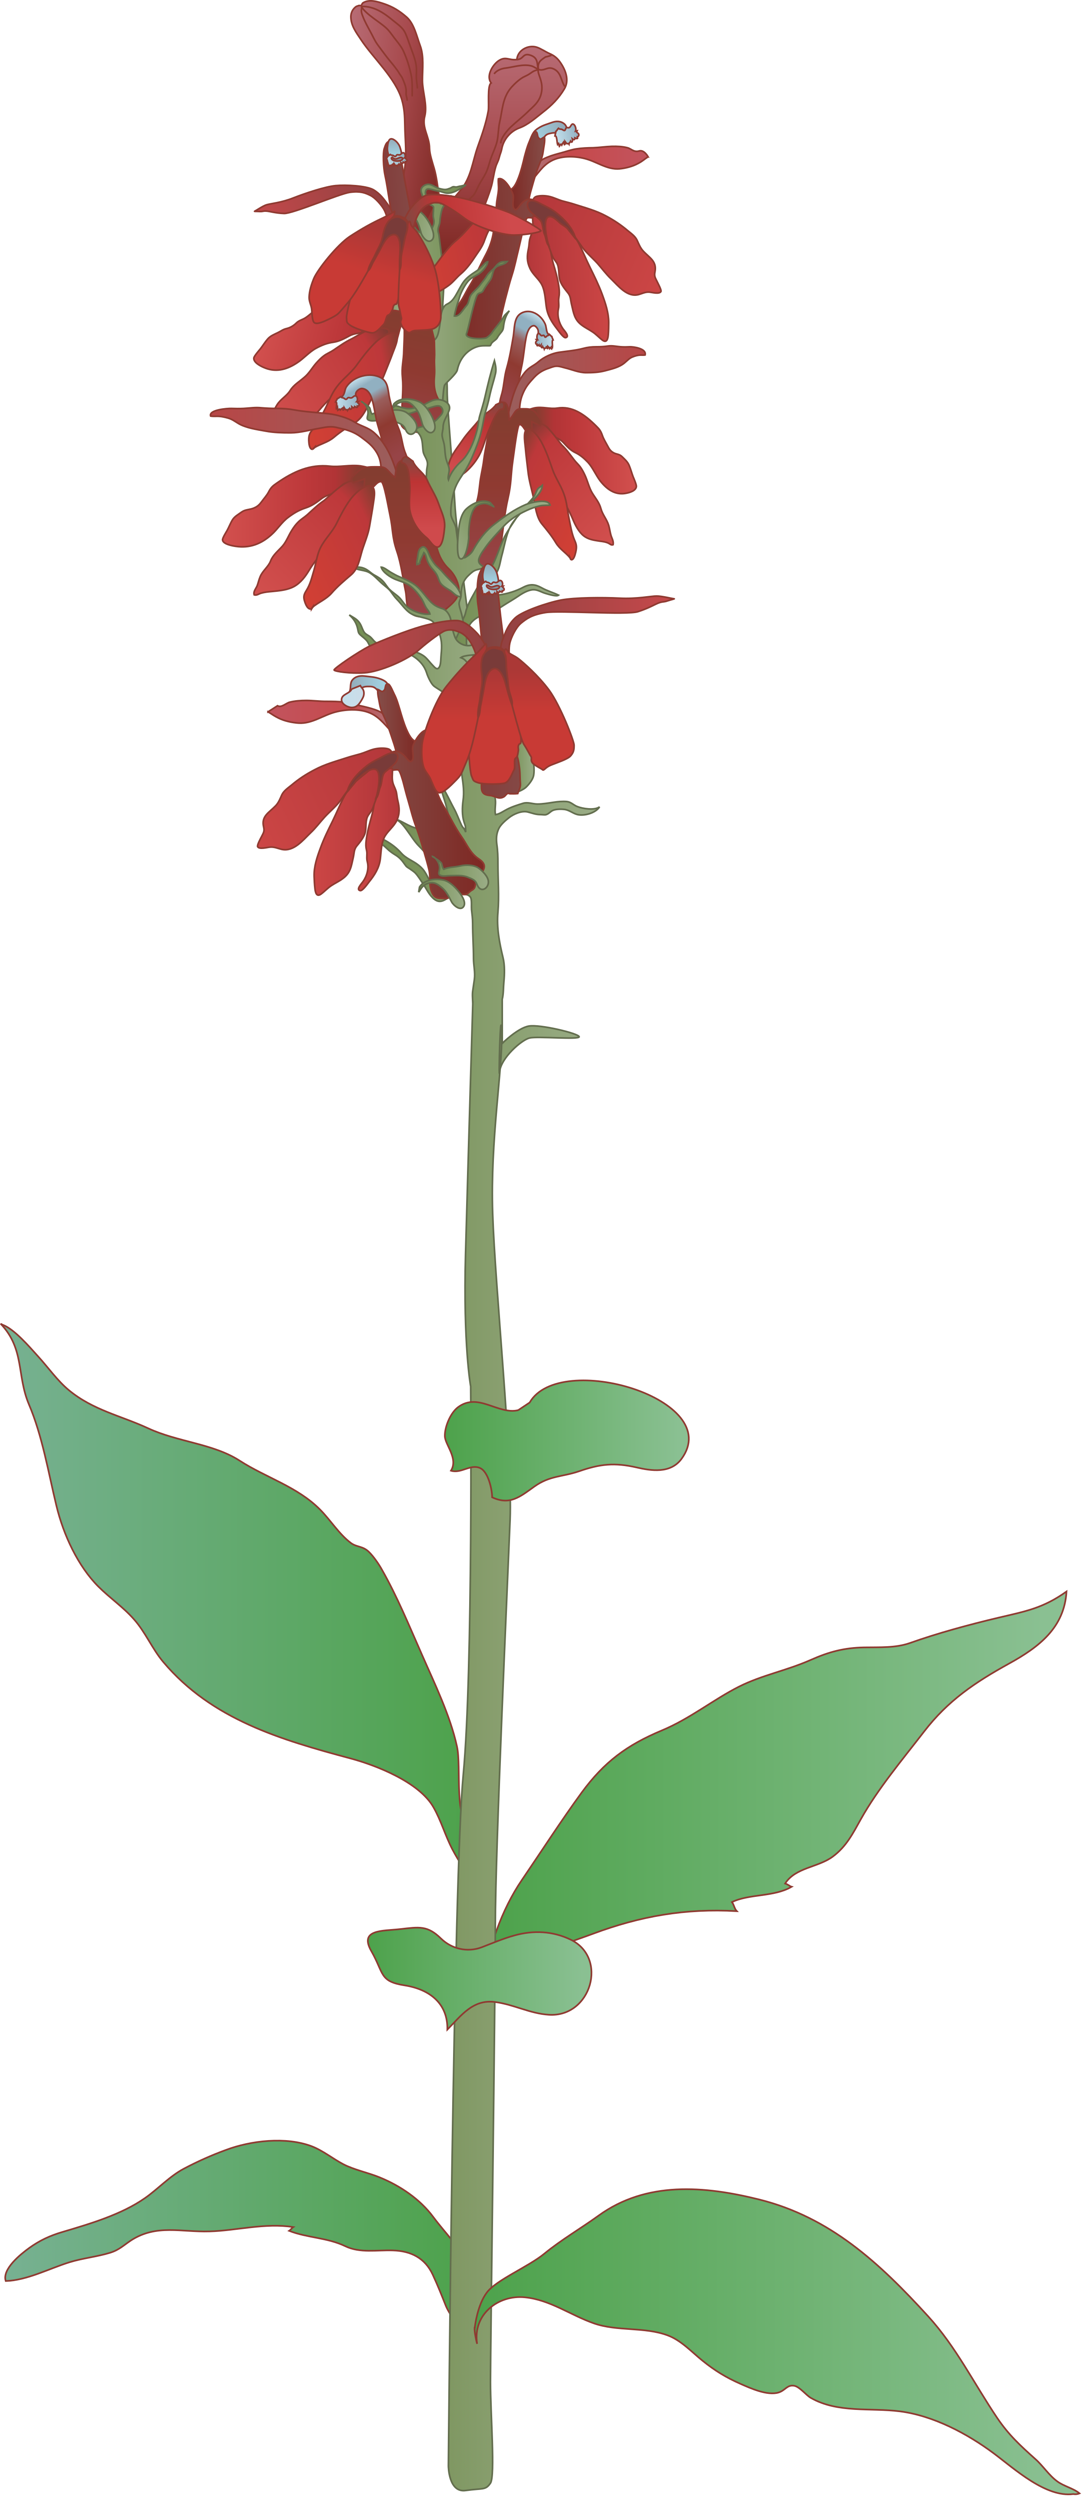 
        <svg xmlns:rdf="http://www.w3.org/1999/02/22-rdf-syntax-ns#" xmlns="http://www.w3.org/2000/svg" xmlns:cc="http://creativecommons.org/ns#" xmlns:xlink="http://www.w3.org/1999/xlink" xmlns:dc="http://purl.org/dc/elements/1.1/" x="0px" y="0px" width="218" height="501" viewBox="0 0 218 501" xml:space="preserve">
            <title>Lobelia cardinalis (Cardinal Flower)</title>
            <desc xmlns:ian_image_library="https://ian.umces.edu/media-library/">
                <ian_image_library:title>Lobelia cardinalis (Cardinal Flower)</ian_image_library:title>
                <ian_image_library:descr>Illustration of Lobelia cardinalis (Cardinal Flower)</ian_image_library:descr>
                <ian_image_library:scene>
                    <ian_image_library:contains>cardinal, flower, plant, Plantae, vascular, Magnoliophyta, angiosperm, Magnoliopsida, dicot, Asteridae, Campanulales, Campanulaceae, bellflower, family, Lobelia, cardinalis, herb, herbaceous, perennial, riparian, wetland, threatened, North, America</ian_image_library:contains>
                    <ian_image_library:when>2009-01-05</ian_image_library:when>
                </ian_image_library:scene>
            </desc>
            
 <defs></defs>
 <linearGradient id="ian_symbols_4fa145b72b0ddde4310a0ec3bb614dc7" y2="448.46" gradientUnits="userSpaceOnUse" x2="94.889" y1="448.46" x1="1.045">
  <stop stop-color="#77B192" offset="0"/>
  <stop stop-color="#4DA24B" offset="1"/>
 </linearGradient>
 <path stroke="#8F3A31" stroke-width=".332" d="m91.199 467.63c.235.027.422.135.53.328-.496-.892-.302-1.709-.63-2.62-.389-1.113-1.24-2.159-1.696-3.306-.825-2.077-1.656-4.155-2.614-6.213-1.569-3.372-4.397-4.753-7.984-4.867-3.214-.106-6.589.577-9.539-.838-3.626-1.743-7.572-1.648-11.282-3.084.292-.187.62-.643.811-.757-5.647-.879-11.325.711-16.765.871-5.668.175-10.622-1.488-15.719 1.776-1.509.992-2.43 1.957-4.257 2.507-2.627.805-5.503 1.086-8.121 1.897-4.089 1.268-8.469 3.619-12.783 3.761-.78-2.387 3.01-5.396 4.716-6.63 2.109-1.515 4.163-2.467 6.65-3.197 5.581-1.656 11.821-3.485 16.564-6.797 2.601-1.817 4.96-4.392 7.783-5.88 2.745-1.454 5.526-2.694 8.456-3.767 4.991-1.87 12.005-2.702 17.188-.737 2.259.865 4.27 2.514 6.368 3.612 2.155 1.113 4.91 1.67 7.183 2.588 4.143 1.676 8.178 4.378 10.859 8.004 2.413 3.231 5.215 5.872 6.804 9.525 1.709 3.915 1.294 7.159.342 10.98l-2.864 2.85z" fill="url(#ian_symbols_4fa145b72b0ddde4310a0ec3bb614dc7)"/>
 <linearGradient id="ian_symbols_7ba587344d0052d411f9e22096a0db64" y2="321.35" gradientUnits="userSpaceOnUse" x2="94.746" y1="321.35" x1=".121">
  <stop stop-color="#77B192" offset="0"/>
  <stop stop-color="#4DA24B" offset="1"/>
 </linearGradient>
 <path stroke="#8F3A31" stroke-width=".332" d="m94.746 367.5c-3.875-2.855-2.152-13.279-3.104-17.557-1.374-6.261-4.478-12.575-7.032-18.406-2.627-5.934-4.927-11.584-8.031-17.033-.566-1.039-1.669-2.615-2.503-3.439-1.264-1.3-2.463-.992-3.653-1.837-2.403-1.776-4.143-4.651-6.268-6.77-4.548-4.565-10.789-6.342-16.088-9.761-5.299-3.425-12.395-3.72-18.354-6.489-5.454-2.527-11.034-3.613-15.921-7.655-2.292-1.904-4.105-4.511-6.124-6.723-1.783-1.971-4.789-5.497-7.135-6.362-.141-.074-.281-.154-.413-.214 4.833 5.081 3.211 10.283 5.668 16.135 2.705 6.335 3.898 13.628 5.517 20.312 1.415 5.886 4.337 12.146 8.436 16.242 2.303 2.292 4.984 4.109 7.116 6.536 2.302 2.573 3.657 5.926 5.909 8.587 9.693 11.482 23.516 15.552 37.492 19.292 5.118 1.361 13.789 4.739 16.665 9.78 1.548 2.694 2.339 5.645 3.801 8.446 1.233 2.326 2.748 4.552 4.022 6.864v-9.94z" fill="url(#ian_symbols_7ba587344d0052d411f9e22096a0db64)"/>
 <linearGradient id="ian_symbols_a52e2f81785da0c4ad74c9e5996e04c4" y2="359.89" gradientUnits="userSpaceOnUse" x2="213.89" y1="359.89" x1="97.476">
  <stop stop-color="#4DA24B" offset="0"/>
  <stop stop-color="#8AC092" offset=".961"/>
 </linearGradient>
 <path stroke="#8F3A31" stroke-width=".332" d="m98.298 397.44c-.362.033-.63.194-.818.476-.147-6.804 3.332-15.552 7.125-21.108 4.036-5.92 7.943-11.986 12.053-17.61 4.531-6.166 9.083-9.519 16.068-12.441 5.711-2.38 10.363-6.207 15.479-8.781 4.705-2.353 9.397-3.157 14.378-5.349 3.641-1.615 6.657-2.434 10.726-2.514 3.104-.054 6.254.141 9.17-.872 5.53-1.971 11.919-3.7 17.785-5.088 5.517-1.293 8.928-1.903 13.627-5.235-.436 7.227-5.449 11.101-11.543 14.452-6.891 3.808-12.233 7.421-16.993 13.581-4.377 5.658-9.284 11.49-12.696 17.57-1.588 2.828-2.875 5.47-5.657 7.527-2.963 2.186-7.447 2.139-9.539 5.383.476.135 1.16.65 1.267.67-3.565 2.059-8.412 1.361-11.938 3.05.442.564.477 1.301.973 1.817-10.351-.583-19.347.999-28.845 4.532-3.197 1.199-8.251 2.741-11.281 4.772-2.541 1.695-7.247 5.818-7.816 8.586 0-.368.007-.744.02-1.125l-1.546-2.3z" fill="url(#ian_symbols_a52e2f81785da0c4ad74c9e5996e04c4)"/>
 <linearGradient id="ian_symbols_b0f812bbe488d2e4b962d155b6a75999" y2="105.63" gradientUnits="userSpaceOnUse" x2="95.241" y1="105.63" x1="85.354">
  <stop stop-color="#718C4F" offset="0"/>
  <stop stop-color="#99AC85" offset=".961"/>
 </linearGradient>
 <path stroke="#636E4E" stroke-width=".332" d="m94.786 138.28c1.052-1.763.047-6.77-.67-12.914-.724-6.141-2.627-19.272-2.896-24.507-.269-5.212-1.569-19.554-1.535-22.517.04-2.963-.489-5.235-1.354-6.294-.872-1.039-2.977 1.753-2.977 1.753l6.999 65.518s1.387.69 2.433-1.04z" fill="url(#ian_symbols_b0f812bbe488d2e4b962d155b6a75999)"/>
 <linearGradient id="ian_symbols_199f060b746ba1e48de2b9bef9ae735e" y2="12.65" gradientUnits="userSpaceOnUse" x2="94.927" gradientTransform="matrix(1 -.015 .015 1 -4.31 14.904)" y1="8.513" x1="71.464">
  <stop stop-color="#B86C75" offset="0"/>
  <stop stop-color="#A7494C" offset=".517"/>
  <stop stop-color="#7E2924" offset=".983"/>
 </linearGradient>
 <path stroke="#8F3A31" stroke-width=".332" d="m84.154 48.467c-.677-.433-1.12-1.404-1.481-2.118-.677-1.364-1.294-2.725-1.763-4.176-1.012-3.288.101-6.338.402-9.733.188-2.316-.094-5.018-.121-7.354-.027-1.86-.094-3.288-.59-5.042-1.267-4.38-5.755-8.372-8.222-12.112-.952-1.438-2.055-2.856-2.011-4.696.043-.68.302-1.274.831-1.75.332-.305.345-.194.724-.369.151-.063.335.043.486-.02.141-.067.208-.413.379-.52 1.287-.801 2.913-.261 4.21.171 1.806.607 3.134 1.438 4.562 2.682 1.515 1.344 2.004 3.807 2.715 5.725.791 2.128.442 4.682.442 6.975.013 2.216 1.032 4.954.469 7.16-.61 2.359.938 4.001.958 6.445.027 1.213.604 2.879.932 4.026.462 1.578.724 3.75.965 5.385.389 2.531-.054 4.217-.436 6.791-.147 1.189-1.817 2.661-1.696 2.5l-1.755.030z" fill="url(#ian_symbols_199f060b746ba1e48de2b9bef9ae735e)"/>
 <path stroke="#8F3A31" stroke-width=".332" d="m72.45 1.292c.201.171.01.496.027.875 0 .443.151.748.312 1.18.422 1.079.932 1.967 1.478 2.983.486.864.848 1.773 1.445 2.597.593.801 1.166 1.599 1.783 2.39.593.788 1.237 1.492 1.827 2.282.248.325.503.67.717 1.039.194.356.53.714.677 1.07.309.704.63 1.481.724 2.218.047.345-.027.701.013 1.059.047.389.248.821.188 1.21" fill="none"/>
 <path stroke="#8F3A31" stroke-width=".332" d="m72.45 1.292c.989 1.686 4.019 3.244 5.315 4.629.63.68 1.14 1.492 1.729 2.206.577.733 1.113 1.404 1.481 2.259.65 1.485 1.126 2.943 1.461 4.531.315 1.408.214 2.923.235 4.395" fill="none"/>
 <path stroke="#8F3A31" stroke-width=".332" d="m72.45 1.292c2.762-.11 4.873 1.588 6.455 2.875.69.564 1.683 1.253 2.159 2.055.402.67.704 1.623.985 2.4.509 1.485 1.233 3.074 1.435 4.599.081.704.007 1.515.02 2.229 0 .798.174 1.481.208 2.279" fill="none"/>
 <linearGradient id="ian_symbols_8fbbc82fd8f97ef46dc04cdf91fb32c5" y2="51.858" gradientUnits="userSpaceOnUse" x2="99.609" y1="9.323" x1="99.609">
  <stop stop-color="#B86C75" offset="0"/>
  <stop stop-color="#A7494C" offset=".517"/>
  <stop stop-color="#7E2924" offset=".983"/>
 </linearGradient>
 <path stroke="#8F3A31" stroke-width=".332" d="m85.897 44.013c.757-1.709.892-2.293 1.622-2.681.738-.369 2.112-.705 2.588-.942.864-.466 1.622-1.536 2.292-2.326 2.064-2.487 2.346-5.601 3.372-8.567.865-2.424 1.709-4.79 2.152-7.29.194-1.026-.255-5.115.577-5.581-1.08-1.405.301-3.633 1.461-4.435 1.468-.996 2.065-.064 3.694-.258.141-1.884 2.266-2.997 3.948-2.487.791.238 1.816.938 2.627 1.297.872.369 1.529.885 2.092 1.686 1.099 1.539 1.91 3.613.878 5.366-1.14 1.914-2.547 3.331-4.33 4.706-1.502 1.176-2.95 2.497-4.713 3.147-1.776.647-3.184 2.293-3.526 4.196-.101.56-.369 1.123-.496 1.666-.154.71-.502 1.22-.697 1.86-.449 1.448-.563 3.017-1.026 4.421-.777 2.434-1.836 4.9-2.789 7.246-.617 1.481-1.227 3.161-2.145 4.425-1.046 1.437-2.681 1.796-4.216 2.282-1.448.442-2.889-.453-3.211-2.045-.246-1.188-.923-3.957-.159-5.686z" fill="url(#ian_symbols_8fbbc82fd8f97ef46dc04cdf91fb32c5)"/>
 <path stroke="#8F3A31" stroke-width=".332" d="m99.103 14.809c.489-.714 1.501-1.083 2.286-1.166 1.595-.194 3.472-.845 5.094-.456.677.141 1.307.781 1.911.821.945.067 1.495-.657 2.521-.248 1.642.661 1.535 2.346 2.346 3.559" fill="none"/>
 <path stroke="#8F3A31" stroke-width=".332" d="m93.914 40.379c.087-.553.845-.942 1.167-1.408.416-.583.65-1.296.985-1.914.429-.801.938-1.524 1.341-2.326.416-.845.603-1.589.878-2.521.429-1.351 1.1-2.604 1.415-3.925.261-1.233.228-2.51.496-3.744.577-2.464.563-4.951 2.313-6.985.731-.821 1.79-1.84 2.829-2.282 1.34-.597 1.381-1.113 2.641-1.287-.235-1.579.476-1.914 1.441-2.584.174.01 1.428-.379 1.247-.379" fill="none"/>
 <path stroke="#8F3A31" stroke-width=".332" d="m103.65 11.934c1.388-.023 1.153-1.331 2.601-.909 1.824.53 1.375 1.86 1.723 2.963-.289.757.958 2.118.664 4.26-.282 2.142-1.716 3.073-2.829 4.196-1.059 1.039-2.252 1.947-3.332 2.966-.717.67-2.091 2.269-2.044 3.328" fill="none"/>
 <linearGradient id="ian_symbols_dae487995d9dee14bd5668e9c6efa35f" y2="-87.377" gradientUnits="userSpaceOnUse" x2="118.85" gradientTransform="matrix(.992 -.124 .138 1.101 -25.712 170.31)" y1="-87.377" x1="114.49">
  <stop stop-color="#718C4F" offset="0"/>
  <stop stop-color="#99AC85" offset=".961"/>
 </linearGradient>
 <path stroke="#636E4E" stroke-width=".332" d="m79.214 57.121c.476.778.523 1.914.858 2.788.288.781.496 2.001.476 2.856-.034.801-.59 1.84-1.073 2.5-.302.399-1.689 1.535-2.055.972l-1.937-9.354 1.981-4.002 1.75 4.24z" fill="url(#ian_symbols_dae487995d9dee14bd5668e9c6efa35f)"/>
 <linearGradient id="ian_symbols_6a42ff1315fd20f405279d0ab4f8bd4d" y2="90.289" gradientUnits="userSpaceOnUse" x2="1982.8" gradientTransform="matrix(-1 0 0 1 2086.9 0)" y1="90.289" x1="1959.2">
  <stop stop-color="#D2504E" offset="0"/>
  <stop stop-color="#BD383A" offset=".534"/>
  <stop stop-color="#B13436" offset=".708"/>
  <stop stop-color="#823E30" offset=".865"/>
 </linearGradient>
 <path stroke="#8F3A31" stroke-width=".332" d="m104.05 82.657c.268.278 1.025-.251 1.394-.368.617-.185 1.207-.446 1.823-.563 1.529-.282 3.003.271 4.471.053 2.963-.476 5.417 1.156 7.883 3.633.597.586.865.921 1.187 1.84.261.758.697 1.428 1.039 2.075.335.65.597 1.039 1.126 1.354.63.389 1.213.249 1.796.831.496.5 1.06.952 1.395 1.71.295.68.543 1.602.798 2.272.141.345.697 1.612.663 1.991-.087.909-1.475 1.244-1.97 1.341-2.045.442-3.741-.5-5.276-2.447-.892-1.166-1.495-2.658-2.453-3.707-.838-.878-1.569-1.505-2.581-1.991-.972-.465-1.615-1.2-2.42-2.055-.563-.606-1.428-.922-2.051-1.287-.838-.52-1.723-.791-2.554-1.296-.496-.306-1.14-1.093-1.676-.976l-2.59-2.41z" fill="url(#ian_symbols_6a42ff1315fd20f405279d0ab4f8bd4d)"/>
 <linearGradient id="ian_symbols_72d8775cf1b9cde45ddf48b2fcd5476d" y2="82.722" gradientUnits="userSpaceOnUse" x2="1988.8" gradientTransform="matrix(-1 0 0 1 2086.9 0)" y1="63.74" x1="1977.9">
  <stop stop-color="#C4E0EC" offset="0"/>
  <stop stop-color="#91B0C1" offset=".09"/>
  <stop stop-color="#91B0C1" offset=".18"/>
  <stop stop-color="#9A5E5C" offset=".281"/>
  <stop stop-color="#8F3A31" offset=".5"/>
  <stop stop-color="#974447" offset=".792"/>
 </linearGradient>
 <path stroke="#8F3A31" stroke-width=".332" d="m103.92 78.025c.014-1.75.476-3.429.805-5.135.322-1.689.449-3.452.757-5.064.174-1.058.617-2.507 1.562-2.56.308-.014.75.462.871.895.181.673-.261 1.189 0 1.85.362.931 1.931 1.159 2.319.185.342-.865-.147-.952-.436-1.472-.275-.563-.208-1.253-.489-1.86-1.052-2.206-3.486-3.177-5.128-1.86-1.113.908-.992 2.909-1.247 4.458-.355 2.054-.744 4.347-1.307 6.294-.482 1.599-.53 3.375-.938 4.974-.194.714-.456 1.481-.496 2.263-.087.701-.369 1.76-.261 2.41l2.192 1.666 1.82-7.044z" fill="url(#ian_symbols_72d8775cf1b9cde45ddf48b2fcd5476d)"/>
 <linearGradient id="ian_symbols_c87dd81091e207c44586fa4321814cf5" y2="-27.443" gradientUnits="userSpaceOnUse" x2="2355.3" gradientTransform="matrix(-.706 .061 .087 .996 1739.6 -63.707)" y1="-27.443" x1="2325.2">
  <stop stop-color="#718C4F" offset="0"/>
  <stop stop-color="#99AC85" offset=".961"/>
 </linearGradient>
 <path stroke="#636E4E" stroke-width=".332" d="m83.443 73.97c-.074-.258-1.253-4.26-1.233-4.532.034-.433.65-.637.704-1.049.074-.564.563-1.613.349-2.099-.201-.433.449-.757.355-1.233-.174-.952 1.233-1.555.57-2.182-.375-.325-.583-.543-1.045-.64-.248-.064-.61-.077-.825-.326.255-.335.583-.529.496-1.069-.061-.563-.583-1.257-.898-1.689-.75-1.079-1.683-2.075-2.574-3.007-.872-.952-1.877-1.579-2.983-2.054-.506-.238-1.103-.423-1.642-.54-.449-.078-.845.043-1.277 0 .13-1.059 2.413-.553 2.953-.336 1.418.573 2.822 1.579 4.096 2.565 1.233.961 2.145 2.225 2.936 3.609.235.413.583.671.972.888.422.258.214-.315.57-.519 0-.735.208-.865.188-1.686-.02-.724.034-1.331.034-2.055-.014-.67.476-1.505.442-2.185-.047-1.146-.382-2.467-.757-3.536-.389-1.136-1.106-1.971-1.709-2.966-.637-1.089-1.106-2.162-1.589-3.318-.717-1.689-.985-3.117-1.193-3.872-.228-.888-.53-1.635-.785-2.5-.188-.704-.369-1.351-.61-2.045-.181-.636-.409-1.209-.59-1.86-.167-.646-.081-1.232-.027-1.86.65 1.733 1.16 3.453 1.636 5.215.261.929.583 1.773.865 2.618.228.689.295 1.447.509 2.128.462 1.505 1.24 3.385 2.313 4.37.744.681 1.643.594 2.011 1.569.101-.433.757-.758.737-1.213 0-.52.462-1.253.563-1.73.141-.801-.174-1.059-.121-1.827.02-.378.074-1.049.074-1.441-.007-.419-1.113-.647-1.448-.929-.677-.563-.657-1.102-.985-2.011-.322-.897.355-1.471 1.032-1.645.952-.238 1.636.563 2.527.791.529.141 1.092.292 1.635.141.147-.043.335-.12.51-.174.181-.063.442-.248.603-.301.235-.054.489.064.724.034.241-.034.489-.141.744-.164.389-.044.784-.215 1.146-.238-1.133.714-2.494 1.773-3.881 1.632-.537-.054-1.08-.335-1.609-.399-.577-.087-1.106-.258-1.663-.389-.429-.087-.818-.13-.958.477-.147.604.335.942.697 1.351.301.358.744.572 1.133.801.462.248.844-.044 1.213.248.094-.282 1.582-1.253 1.796-1.375-.315.597-1.26 1.786-1.481 2.423-.275.758-.416 1.807-.483 2.597-.027.714-.482 1.2-.342 2.001.074.302.174.604.208.996.02.312 1.032 8.121 1.032 8.121l-.509 9.029-.872 5.842-1.019 1.88-3.265 1.668z" fill="url(#ian_symbols_c87dd81091e207c44586fa4321814cf5)"/>
 <linearGradient id="ian_symbols_ffc110ddffc4e7b4a5093e99c220cb0b" y2="77.925" gradientUnits="userSpaceOnUse" x2="1985.3" gradientTransform="matrix(-1 0 0 1 2086.9 0)" y1="77.925" x1="1957.5">
  <stop stop-color="#B84646" offset="0"/>
  <stop stop-color="#9A5E5C" offset="1"/>
 </linearGradient>
 <path stroke="#8F3A31" stroke-width=".332" d="m104.18 83.217c0-1.588.074-2.909.657-4.27.63-1.548 1.354-2.283 2.306-3.332.932-.995 1.87-1.481 2.976-1.84.509-.171.958-.388 1.521-.388.63 0 1.106.194 1.676.335 1.407.335 2.762.962 4.25.962 1.267 0 2.46-.044 3.721-.366 1.28-.348 2.889-.67 3.995-1.622.57-.476.918-.889 1.542-1.15.59-.238 1.086-.389 1.688-.389.295 0 .584.023.865-.02.349-1.364-2.507-1.666-3.023-1.646-.677.034-1.193.044-1.863 0-.878-.063-1.689-.281-2.574-.15-.771.12-1.535.15-2.313.15-.952 0-1.756.087-2.675.336-1.488.401-3.385.552-4.9.78-1.294.205-2.856.875-4.002 1.847-1.039.921-1.871 1.029-2.815 2.229-1.683 2.108-2.635 5.278-3.245 8.167-.254 1.2-.342 2.454-.349 3.697l2.53-3.33z" fill="url(#ian_symbols_ffc110ddffc4e7b4a5093e99c220cb0b)"/>
 <linearGradient id="ian_symbols_2f4c764a80bc71b471f9d017e3029a74" y2="113.78" gradientUnits="userSpaceOnUse" x2="1985.2" gradientTransform="matrix(-1 0 0 1 2086.9 0)" y1="80.624" x1="1985.2">
  <stop stop-color="#823E30" offset="0"/>
  <stop stop-color="#8F3A31" offset=".5"/>
  <stop stop-color="#974447" offset="1"/>
 </linearGradient>
 <path stroke="#8F3A31" stroke-width=".332" d="m108.55 84.699c.282-.282-.992-1.904-1.313-2.182-.751-.65-1.589-.596-2.407-.596-.71 0-1.066-.034-1.589.68-.328.476-.71 1.213-1.099 1.515-.161-1.146-.054-3.667-1.314-3.482-1.253.15-1.75 3.103-2.192 4.39-.355 1.05-.744 2.035-.932 3.158-.228 1.364-.543 2.749-.704 4.123-.161 1.375-.516 2.715-.71 4.143-.121.908-.188 1.807-.349 2.725-.322 1.763-.905 3.278-1.783 4.478-.757 1.039-2.219 4.498-2.339 5.969-.147 1.73.382 1.947 1.213 2.963.442.543 1.89.087 2.38.52.603.553 1.012.389 1.689.519.952.174 1.85.432 2.681-.593.758-.952.604-3.224.791-4.588.396-2.833.657-5.819 1.294-8.534.737-3.201.523-4.478 1.012-7.786.201-1.297.872-7.008 1.294-7.052.63-.044 1.032 1.113 1.428 1.417-.034-.164.02-.315.013-.466.918-.15 1.676.54 2.292 1.461.637.918 1.294 1.783 1.824 2.91-.604-.543-1.093-1.904-1.468-2.725-.302-.63-1.059-1.515-.845-2.38.604-.262 1.837.812 2.42 1.21.65.476 1.14 1.156 1.743 1.656-.269-.626-.865-1.16-1.213-1.743-.335-.52-.885-1.394-1.435-.972l-.37-.737z" fill="url(#ian_symbols_2f4c764a80bc71b471f9d017e3029a74)"/>
 <linearGradient id="ian_symbols_d57522f6ecfefa24a1875ad0c121036b" y2="87.149" gradientUnits="userSpaceOnUse" x2="1982.9" gradientTransform="matrix(-1 0 0 1 2086.9 0)" y1="107.63" x1="1962.4">
  <stop stop-color="#D2504E" offset="0"/>
  <stop stop-color="#BD383A" offset=".832"/>
  <stop stop-color="#793B32" offset="1"/>
 </linearGradient>
 <path stroke="#8F3A31" stroke-width=".332" d="m108.29 85.262c.624-1.428 3.821 3.322 4.377 3.895.932.885 1.656 1.914 2.46 2.962.409.553.872.918 1.287 1.492.389.553.69 1.126 1.005 1.84.456 1.059.764 2.336 1.348 3.308.617 1.04 1.421 1.904 1.756 3.181.335 1.223 1.18 2.098 1.555 3.341.174.607.261 1.267.416 1.85.161.67.61 1.253.469 2.021-.409.164-.677-.205-1.032-.345-.53-.228-1.046-.292-1.569-.356-.965-.154-2.004-.261-2.923-.811-1.045-.617-1.836-1.893-2.433-3.288-.476-1.136-.952-2.155-1.555-3.19-.704-1.17-1.528-2.122-2.199-3.312-.992-1.807-2.118-3.59-2.963-5.601-.965-2.306-1.642-5.085-1.642-7.736l1.63.761z" fill="url(#ian_symbols_d57522f6ecfefa24a1875ad0c121036b)"/>
 <linearGradient id="ian_symbols_756d5075dc88c9e4c1f778f350fbbf8c" y2="94.895" gradientUnits="userSpaceOnUse" x2="1985.5" gradientTransform="matrix(-1 0 0 1 2086.9 0)" y1="103.16" x1="1967.8">
  <stop stop-color="#D24034" offset="0"/>
  <stop stop-color="#BD383A" offset=".82"/>
  <stop stop-color="#823E30" offset="1"/>
 </linearGradient>
 <path stroke="#8F3A31" stroke-width=".332" d="m114.49 112.14c.57.205.845-.962.979-1.515.228-1.005.168-1.501-.228-2.366-.59-1.375-.812-2.879-1.113-4.317-.342-1.656-.442-3.375-1.039-4.964-.644-1.796-1.696-3.19-2.313-4.997-.596-1.743-1.187-3.418-1.991-5.008-.57-1.136-1.696-2.768-2.668-2.973-1.367-.305-.865 2.561-.757 3.72.141 1.599.342 3.158.529 4.756.194 1.796.717 3.505 1.1 5.235.382 1.873.597 3.938 1.656 5.245 1.005 1.224 1.991 2.414 2.855 3.852.791 1.266 1.924 1.893 2.795 2.942-.047.01-.081-.034-.067-.165l.26.58z" fill="url(#ian_symbols_756d5075dc88c9e4c1f778f350fbbf8c)"/>
 <linearGradient id="ian_symbols_d14afdc07f32f074a57a75099ea71bef" y2="462.64" gradientUnits="userSpaceOnUse" x2="2061.6" gradientTransform="matrix(-.936 -.353 -.353 .936 2183.9 392.32)" y1="443.44" x1="2061.6">
  <stop stop-color="#7D4A43" offset="0"/>
  <stop stop-color="#BD3434" offset=".275"/>
  <stop stop-color="#CF4A4C" offset=".792"/>
 </linearGradient>
 <path stroke="#8F3A31" stroke-width=".332" d="m100.59 80.569c.55.043.657.885.268 1.448-1.039-.369-2.179 2.725-2.581 3.633-.764 1.666-1.173 3.442-1.897 5.041-.704 1.504-1.897 2.962-2.976 3.872-.543.456-1.133.811-1.689 1.146-.516.315-1.187 1.062-1.723 1.233-1.361.413-.201-3.201.047-4.089.53-1.836 1.689-3.134 2.675-4.595 1.059-1.579 2.272-2.704 3.439-4.196.898-1.136 2.051-1.525 2.942-2.521.121-.13.235-.215.335-.422l1.158-.550z" fill="url(#ian_symbols_d14afdc07f32f074a57a75099ea71bef)"/>
 <linearGradient id="ian_symbols_ebc8a60bf5cc8354e197396b4f2834ea" y2="68.372" gradientUnits="userSpaceOnUse" x2="1979.4" gradientTransform="matrix(-1 0 0 1 2086.9 0)" y1="68.372" x1="1975.9">
  <stop stop-color="#C4E0EC" offset="0"/>
  <stop stop-color="#91B0C1" offset="1"/>
 </linearGradient>
 <path stroke="#8F3A31" stroke-width=".332" d="m110.68 67.461c.041.238.181.432.248.647-.302 0-.087 1.103-.134 1.451-.061-.067-.114-.11-.161-.238-.02.194.014.399-.02.604-.121-.084-.282-.516-.409-.107-.114-.171-.241-.345-.362-.453-.027.161 0 .321-.027.476-.134-.023-.174-.261-.208-.456-.047.141-.074.272-.161.369-.107.107-.208-.087-.295.151-.074-.238-.241-.218-.315-.413-.161.433-.369-.03-.342-.312-.134.185-.349.325-.402-.097-.114.086-.228.258-.369.171.013-.064-.034-.171-.034-.258-.147.043-.281-.151-.248-.389.014-.151.188-.261.242-.388-.034-.023-.081-.131-.101-.155.067 0 .141-.053.194-.04-.147-.242-.127-.952.121-1.15.295-.238.456.369.737.402.147.01.275-.121.409-.078.141.044.195.349.309.369.134.02.309-.249.416-.292.161-.087.282-.01.409-.272.053.044.141.107.188.174l.30.284z" fill="url(#ian_symbols_ebc8a60bf5cc8354e197396b4f2834ea)"/>
 <linearGradient id="ian_symbols_12a6aaa8fb3418a4b1cf2ade3d3569c4" y2="322.96" gradientUnits="userSpaceOnUse" x2="120.24" y1="322.96" x1="73.801">
  <stop stop-color="#718C4F" offset="0"/>
  <stop stop-color="#99AC85" offset=".961"/>
 </linearGradient>
 <path stroke="#636E4E" stroke-width=".332" d="m94.813 200.96c-.027-.952-.134-1.676.02-2.594.107-.714.208-1.428.302-2.108.194-1.428-.174-2.802-.174-4.23 0-2.336-.174-4.608-.174-6.945 0-1.015-.114-1.86-.221-2.812-.047-.603.061-1.652-.121-2.259-.355-1.223-2.749-.812-3.68-.509-1.341.432-2.212 1.816-3.667.693-1.025-.801-1.555-2.055-2.292-3.147-.429-.64-.972-1.524-1.521-2.111-.275-.278-.791-.613-1.106-.841-.51-.326-.65-.359-1.012-.898-.51-.725-.979-1.307-1.743-1.796-.664-.399-1.3-.842-1.786-1.331-1.156-1.123-2.651-2.031-3.834-3.264.265.369 1.173.583 1.595.768.714.281 1.351.553 1.968.898 1.18.681 2.199 1.448 3.104 2.467.999 1.123 2.373 1.535 3.499 2.444.637.52.979.898 1.375 1.568.375.593.75 1.579 1.227 2.044.597-.737.154-2.49 0-3.438-.194-1.569-1.535-2.977-2.561-4.026-.865-.864-1.602-2.074-2.36-3.104-.744-1.016-1.676-2.316-3.05-2.497 1.89.345 3.332 1.793 5.195 2.075 1.059.15 1.857.821 2.916 1.049.369.077.751-.02 1.14.053.476.107.737.326 1.213.335.777.014 1.374-.15 1.542-.875.195-.875-.315-1.84-.516-2.618-.261-.942-.449-1.884-.704-2.812-.53-1.817-1.2-3.406-1.227-5.343.101 1.029.771 2.162 1.26 3.07.577 1.063 1.08 2.132 1.649 3.181.523.952.912 2.024 1.334 2.963.509 1.19.516.543.992 1.733-.053-1.364.034-.888-.355-2.102-.389-1.253-.355-2.866-.174-4.196.241-1.719.047-3.167-.201-4.887-.134-.932-.228-1.85-.295-2.802-.054-.389-.121-1.958-.355-2.099l5.048-3.837c-.952 1.89.134 2.725.529 4.595.335 1.481.644 3.04 1.053 4.531.214.778.208 1.579.389 2.36.141.627.228 1.327.315 1.978.114.962-.188 2.001.021 2.953.771-.087 1.555-.67 2.272-1.039.992-.52 2.198-.909 3.284-1.234.918-.278 1.884.141 2.822.154 1.059.01 2.252-.207 3.292-.358.845-.131 1.743-.215 2.627-.141.865.087 1.321.694 2.098.996 1.039.432 3.513.821 4.478.064-.771 1.257-3.117 1.894-4.478 1.538-.912-.238-1.642-.922-2.587-1.019-.704-.087-1.709-.064-2.299.194-.522.238-.838.727-1.408.868-.301.063-.737-.024-1.059-.024-1.019 0-1.656-.301-2.587-.529-1.213-.292-2.822.422-3.727 1.136-.67.52-1.683 1.385-2.071 2.206-.476 1.016-.536 1.991-.389 3.137.188 1.264.221 2.507.221 3.808 0 3.265.281 6.533 0 9.82-.282 3.094.308 6.144 1.025 9.083.369 1.505.315 3.355.167 4.89-.114 1.146-.047 2.336-.328 3.459l.006 8.828s3.063-3.063 5.323-3.462c2.259-.389 9.961 1.471 10.102 2.131.127.657-8.379-.13-9.961.258-1.602.399-5.731 3.992-5.993 6.78-.268 2.802.194-14.687.409-7.668.221 7.022-2.306 21.223-1.803 36.064.49 14.848 4.002 49.001 3.493 61.376-.496 12.374-2.963 66.316-2.963 81.178 0 14.841-.972 85.119-.972 91.568 0 6.421.972 18.795 0 20.29-1.012 1.469-1.501.979-4.967 1.469-3.472.509-3.472-4.94-3.472-4.94s.992-117.79 2.99-138.58c1.964-20.787 1.481-77.712 1.481-77.712s-1.528-8.252-1.032-26.572c.505-18.31 1.458-50.3 1.458-50.3z" fill="url(#ian_symbols_12a6aaa8fb3418a4b1cf2ade3d3569c4)"/>
 <linearGradient id="ian_symbols_01562639bac7784465798b89198492e7" y2="-232.12" gradientUnits="userSpaceOnUse" x2="2111.4" gradientTransform="matrix(-.919 .191 .204 .979 2093.5 -148.93)" y1="-232.12" x1="2103.2">
  <stop stop-color="#93AAB8" offset="0"/>
  <stop stop-color="#A5D9E9" offset="1"/>
 </linearGradient>
 <path stroke="#8F3A31" stroke-width=".332" d="m106.57 27.874c.248-.281.147-.714.335-1.103.221-.496.637-.821 1.052-1.083.932-.614 1.77-.797 2.789-1.166.717-.258 1.669-.345 2.453.325.67.583.496 1.75 1.066 2.269-.214.878-.952.466-1.428.218-.872-.465-1.173-.854-2.159-.67-.684.13-1.119.194-1.528.821-.214.301-.777 1.428-.456 1.729l-2.11-1.34z" fill="url(#ian_symbols_01562639bac7784465798b89198492e7)"/>
 <linearGradient id="ian_symbols_8a5901922e3fc5c451d9cbf537273165" y2="-52.101" gradientUnits="userSpaceOnUse" x2="2178.1" gradientTransform="matrix(-.938 .022 .024 1 2150.9 37.177)" y1="-52.101" x1="2153">
  <stop stop-color="#C2545E" offset="0"/>
  <stop stop-color="#C6494B" offset=".668"/>
  <stop stop-color="#AF6F74" offset=".961"/>
 </linearGradient>
 <path stroke="#8F3A31" stroke-width=".332" d="m129.98 31.423c-.879.573-1.039.822-1.971 1.317-1.08.607-2.521.976-3.741 1.093-2.514.238-4.632-1.481-7.032-2.065-2.064-.52-4.799-.583-6.75.52-1.729.941-2.668 2.618-3.982 4.021.034-1.079.65-1.793 1.012-2.778.436-1.137 1.153-1.589 2.232-2.021.925-.392 1.863-.63 2.822-.888.965-.262 1.971-.617 2.943-.778 1.12-.174 2.319-.228 3.446-.237 1.253-.044 2.473-.238 3.76-.282 1.073-.024 2.139.02 3.124.282.717.171 1.267.951 2.319.646 1.02-.324 1.82 1.17 1.82 1.17z" fill="url(#ian_symbols_8a5901922e3fc5c451d9cbf537273165)"/>
 <linearGradient id="ian_symbols_2d27e184ee0c96042918da97ae61e9e4" y2="-50.326" gradientUnits="userSpaceOnUse" x2="2183" gradientTransform="matrix(-.938 .022 .024 1 2150.9 37.177)" y1="-50.326" x1="2175">
  <stop stop-color="#854E49" offset="0"/>
  <stop stop-color="#7E2924" offset=".961"/>
 </linearGradient>
 <path stroke="#8F3A31" stroke-width=".332" d="m106.11 41.08c-.329-.161.181-2.162.302-2.627.369-1.341.777-2.759 1.213-4.09.449-1.404 1.133-2.55 1.307-4.012.107-.938.402-1.958.268-2.919-.583.271-.764.767-1.253.117-.228-.322-.087-1.317-.71-1.146-.416.097-.945 1.689-1.113 2.058-.416.952-.684 2.011-.959 3.026-.308 1.331-.677 2.792-1.153 4.055-.422 1.073-.912 2.327-2.051 2.672-.101.942.362 5.202.429 5.041l3.71-2.175z" fill="url(#ian_symbols_2d27e184ee0c96042918da97ae61e9e4)"/>
 <linearGradient id="ian_symbols_0c0626c9d68f5334a97c76348e0ba322" y2="-32.99" gradientUnits="userSpaceOnUse" x2="2196.4" gradientTransform="matrix(-.938 .022 .024 1 2150.9 37.177)" y1="-32.99" x1="2173.4">
  <stop stop-color="#854E49" offset="0"/>
  <stop stop-color="#7E2924" offset=".961"/>
 </linearGradient>
 <path stroke="#8F3A31" stroke-width=".332" d="m111.08 43.061c-.328-.693-1.079-.908-1.676-1.32-.583-.409-1.059-.909-1.656-1.277-1.488-.885-2.346-.714-3.452.661-.295.389-.872 1.418-1.294.553-.288-.607.054-1.904-.094-2.574-.174-.898-1.81-3.72-2.956-3.268-.074.737.074 1.495.013 2.239-.08 1.049-.349 1.981-.402 3.03-.067.898-.349 1.827-.442 2.715-.121 1.102-.047 2.098-.248 3.201-.329 1.643-.865 2.943-1.656 4.401-1.019 1.914-1.904 4.035-3.03 5.832-1.045 1.652-1.555 3.396-3.177 4.585-1.602 1.189-1.052 2.162.107 3.546.529.627.543 1.136.73 1.894.174.767.61.66 1.14 1.2.724.757 1.307.282 2.145.282.784.033.892-.175 1.756-.194 1.321-.044 1.582.476 2.105-.888.583-1.502 1.173-2.129 1.421-3.741.121-.704.731-3.191.898-3.875.402-1.512.878-3.416 1.367-4.92.57-1.793.872-3.439 1.341-5.289.255-1.016.476-2.074.898-3.848.107-.445.442-1.971.771-2.295.254-.258 1.434.111 1.75-.041.409-.174-.027-.392.529-.197.248.087.375.349.536.52.389.369.51.767.838 1.146-.081-.432-.597-1.016-.362-1.468.208-.392.865-.305 1.106-.757l.97.147z" fill="url(#ian_symbols_0c0626c9d68f5334a97c76348e0ba322)"/>
 <linearGradient id="ian_symbols_a835bd6c20e599d4c19b5e04e16408db" y2="-29.708" gradientUnits="userSpaceOnUse" x2="2179.3" gradientTransform="matrix(-.938 .022 .024 1 2150.9 37.177)" y1="-29.708" x1="2171.1">
  <stop stop-color="#CC4645" offset="0"/>
  <stop stop-color="#B5383B" offset=".961"/>
 </linearGradient>
 <path stroke="#8F3A31" stroke-width=".332" d="m107.3 42.964c1.81-.141 2.306 2.681 2.594 3.968.416 1.894.489 3.851 1.032 5.755.496 1.642.958 3.265 1.18 4.954.087.714.107 1.233-.027 1.987-.147.824.101 1.451-.087 2.282-.288 1.375.127 2.866.932 3.992.228.325 1.421 1.559.53 1.763-.449.118-1.481-1.428-1.729-1.729-1.046-1.331-1.931-2.739-2.165-4.488-.221-1.495-.255-3.418-1.08-4.706-.65-1.029-1.662-1.807-2.192-2.943-.664-1.428-.617-2.54-.295-4.012.121-.563.121-1.234.228-1.763.121-.509.362-1.039.509-1.545.315-1.106.054-1.927.094-3.117.161-.063.329-.063.476-.044v-.354z" fill="url(#ian_symbols_a835bd6c20e599d4c19b5e04e16408db)"/>
 <linearGradient id="ian_symbols_6fddc861157ddb1481194e539ae205f7" y2="-29.248" gradientUnits="userSpaceOnUse" x2="2175.8" gradientTransform="matrix(-.938 .022 .024 1 2150.9 37.177)" y1="-29.248" x1="2162.2">
  <stop stop-color="#CC4645" offset="0"/>
  <stop stop-color="#B5383B" offset=".961"/>
 </linearGradient>
 <path stroke="#8F3A31" stroke-width=".332" d="m110.26 42.91c.463.083.65.389.985.714.503.496 2.239 1.763 2.688 2.336.891 1.103 1.562 1.666 2.198 2.919.898 1.783 1.307 2.875 2.192 4.672.878 1.773 1.763 3.569 2.433 5.376.67 1.827 1.321 3.73 1.321 5.721 0 .777-.021 1.652-.087 2.443-.074.865-.315 1.686-1.146 1.093-.704-.53-1.274-1.18-2.011-1.666-.71-.486-1.481-.835-2.165-1.364-1.501-1.112-1.629-2.41-2.051-4.183-.208-.825-.141-1.549-.704-2.252-.543-.68-1.146-1.404-1.501-2.239-.469-1.079-.194-2.41-.61-3.482-.214-.53-.637-.918-.892-1.404-.295-.573-.469-1.268-.704-1.83-.757-1.967-1.676-4.585-1.267-6.66l1.32-.194z" fill="url(#ian_symbols_6fddc861157ddb1481194e539ae205f7)"/>
 <linearGradient id="ian_symbols_f8110fa57a527984f9dc90bf1f32ab4c" y2="-42.503" gradientUnits="userSpaceOnUse" x2="2179" gradientTransform="matrix(-.938 .022 .024 1 2150.9 37.177)" y1="-28.803" x1="2149.6">
  <stop stop-color="#CC4645" offset="0"/>
  <stop stop-color="#B5383B" offset=".961"/>
 </linearGradient>
 <path stroke="#8F3A31" stroke-width=".332" d="m106.58 40.714c.349-.208.235-.553.429-.888.248-.412.57-.486.985-.553.75-.117 1.609-.054 2.333.13.852.218 1.636.627 2.474.865.878.228 1.756.446 2.608.728 2.044.657 4.109 1.2 6.026 2.225 1.609.844 3.05 1.796 4.458 2.986.67.55 1.468 1.093 1.871 1.914.342.734.637 1.535 1.233 2.175 1.239 1.351 2.774 2.021 2.359 4.172-.175.855.02 1.126.408 1.904.161.358.938 1.743.791 2.044-.281.583-1.81.174-2.272.131-.844-.087-1.481.292-2.271.497-2.253.563-4.036-1.773-5.497-3.181-.972-.938-1.803-2.054-2.682-3.06-.932-1.025-2.219-2.109-3.037-3.234-1.287-1.783-2.594-4.002-4.384-5.148-.724-.476-.69-.865-1.341-1.361-.764-.597-.69-.757-1.676-1.32-.442-.249-.945.597-1.307.174l-1.51-1.2z" fill="url(#ian_symbols_f8110fa57a527984f9dc90bf1f32ab4c)"/>
 <path stroke="#8F3A31" stroke-width=".332" d="m115.44 47.84c-.476-2.074-2.292-3.948-3.861-5.191-.738-.606-1.535-1.005-2.36-1.428-.697-.335-1.877-1.08-2.654-1.036-1.173.064-.838 1.458-.275 2.118.576.65 1.334 1.167 1.971 1.729.644.583.563 2.175.938 2.923.282.56.389 2.011.865 2.25-.369-.952-1.341-5.497.02-5.789.791-.161 1.649.791 2.232 1.287.342.325 1.662 1.019 1.609 1.257l1.5 1.88z" fill="#793B39"/>
 <linearGradient id="ian_symbols_2ab5a6eb80fc3a6429a6ee7328620056" y2="69.861" gradientUnits="userSpaceOnUse" x2="2581.5" gradientTransform="matrix(-.616 0 0 1 1673.3 0)" y1="69.861" x1="2550.9">
  <stop stop-color="#718C4F" offset="0"/>
  <stop stop-color="#99AC85" offset=".961"/>
 </linearGradient>
 <path stroke="#636E4E" stroke-width=".332" d="m88.518 85.047c.081-.951.282-7.323.677-7.917.369-.543 2.346-2.195 2.52-2.996.543-2.554 2.219-4.069 3.881-4.619.818-.281 1.636-.228 2.48-.228.422 0 .234-.117.549-.552.242-.322.945-.691 1.113-1.059.255-.486.61-.855.912-1.253.302-.443.295-.661.369-1.254.174-1.169.503-2.058 1.133-2.898-.476.476-.938.777-1.274 1.428-.349.646-1.756 2.292-2.078 2.768-.335.54-.744.918-1.213 1.21-.422.281-4.571.368-4.008-.865.281-.66 1.548-6.814 2.152-7.742.288-.489.885-.271 1.153-.801.329-.651 1.012-1.579 1.395-2.109.596-.791.402-1.873 1.086-2.52.704-.684 1.716-.466 2.326-1.213-.522.023-1.005-.064-1.501.238-.556.315-.898.951-1.408 1.397-.502.442-.878.744-1.267 1.414-.302.51-.918 1.19-1.254 1.666-.422.607-1.428 1.384-1.816 1.991-.409.627-.369 1.535-.865 2.088-.805.886-1.448 2.283-2.454 2.109.054-.52.516-2.195.67-2.638.214-.53.342-1.126.53-1.622.416-1.019 1.032-2.152 1.662-2.835.577-.617 1.321-.885 1.964-1.297.61-.369 1.689-1.408 1.87-2.487-.329-.023-.965.778-1.26 1.049-.409.345-.764.681-1.2.939-.798.519-1.663 1.106-2.326 1.947-.624.834-1.1 1.914-1.689 2.879-.59.962-1.005 1.341-1.783 1.729-.65.326-1.039 1.408-1.146 2.38-.127 1.18-.261 2.478-.583 3.59-.349 1.179-1.321 1.839-2.132 1.579-.757-.258-1.381-.822-2.212-.647-1.053 3.342 2.654 2.119 3.586 3.201-.429.215-1.783 2.681-2.064 3.235-.248.506-.295 12.9-.737 12.968l4.242-2.253z" fill="url(#ian_symbols_2ab5a6eb80fc3a6429a6ee7328620056)"/>
 <linearGradient id="ian_symbols_a0eeb8c02b447c34f911dc5549684670" y2="270.31" gradientUnits="userSpaceOnUse" x2="136" gradientTransform="matrix(1.085 .27 -.274 1.101 6.693 -262.79)" y1="270.31" x1="110.75">
  <stop stop-color="#D2504E" offset="0"/>
  <stop stop-color="#BD383A" offset=".534"/>
  <stop stop-color="#B13436" offset=".708"/>
  <stop stop-color="#823E30" offset=".865"/>
 </linearGradient>
 <path stroke="#8F3A31" stroke-width=".332" d="m81.942 63.955c-.382.194-1.106-.54-1.528-.768-.657-.355-1.287-.788-1.984-1.069-1.683-.737-3.553-.596-5.206-1.257-3.332-1.317-6.241-.54-9.703 1.18-.844.422-1.384 1.049-2.185 1.588-.67.456-1.348.543-1.904 1.093-.52.529-1.22.942-1.914 1.103-.845.208-1.006.446-1.827.845-.704.345-1.461.617-2.035 1.287-.509.583-1.016 1.408-1.481 1.991-.258.302-1.2 1.395-1.267 1.773-.117.932 1.398 1.656 1.938 1.894 2.282 1.025 4.488.593 6.727-.898 1.354-.865 2.423-2.163 3.808-2.919 1.17-.627 2.175-1.039 3.472-1.214 1.233-.185 2.172-.714 3.309-1.317.811-.433 1.883-.49 2.705-.671 1.093-.261 2.206-.281 3.298-.552.64-.151 1.579-.748 2.199-.466l3.578-1.623z" fill="url(#ian_symbols_a0eeb8c02b447c34f911dc5549684670)"/>
 <linearGradient id="ian_symbols_1421b73fa233a604a5414ba12f043946" y2="231.66" gradientUnits="userSpaceOnUse" x2="83.265" gradientTransform="matrix(.983 .245 -.194 .776 41.09 -114.82)" y1="202" x1="83.265">
  <stop stop-color="#823E30" offset="0"/>
  <stop stop-color="#8F3A31" offset=".5"/>
  <stop stop-color="#974447" offset="1"/>
 </linearGradient>
 <path stroke="#8F3A31" stroke-width=".332" d="m78.047 62.313c.898-.248 1.77 0 2.668.215.737.194 1.106.262 1.528.888.268.422.53 1.025.898 1.35.375-.757.71-2.53 1.991-2.088 1.287.433 1.294 2.618 1.535 3.637.194.822.456 1.599.456 2.42 0 1.008.087 2.058.021 3.063-.067 1.005.067 2.021.02 3.06-.02.67-.121 1.287-.087 1.977.034 1.311.355 2.521 1.106 3.583.617.918.952 2.128.818 3.177-.161 1.233-1.099 1.84-2.172 2.326-.543.258-1.025.563-1.609.734-.737.208-1.126.014-1.85-.097-1.052-.127-2.044-.171-2.728-1.103-.637-.865-.074-2.4-.04-3.395.053-2.079.308-4.217.114-6.261-.235-2.424.221-3.235.261-5.678.014-.965.302-5.095-.127-5.235-.664-.194-1.012 3.396-1.488 3.503.067-.107-.275-.952-.235-1.05-.938-.355-.871-.237-1.686.229-.838.476-1.612 1.904-2.662 1.491-.027-.604.238-2.41.801-2.886.412-.358-.087-.315-.757-.164-.778.141-1.72.5-2.443.694.409-.369 1.887-1.851 2.373-2.152.459-.271 2.926-2.131 3.294-2.238z" fill="url(#ian_symbols_1421b73fa233a604a5414ba12f043946)"/>
 <linearGradient id="ian_symbols_d88470cd1438b8e4490090361e177abe" y2="267.64" gradientUnits="userSpaceOnUse" x2="134.41" gradientTransform="matrix(1.085 .27 -.274 1.101 6.693 -262.79)" y1="286.7" x1="115.35">
  <stop stop-color="#D2504E" offset="0"/>
  <stop stop-color="#BD383A" offset=".832"/>
  <stop stop-color="#793B32" offset="1"/>
 </linearGradient>
 <path stroke="#8F3A31" stroke-width=".332" d="m75.701 65.645c-1.063-.282-4.438 1.903-5.259 2.292-1.277.617-2.356 1.404-3.569 2.226-.617.412-1.254.65-1.86 1.083-.593.432-1.079.931-1.622 1.535-.778.888-1.438 2.079-2.39 2.846-.961.844-2.098 1.481-2.812 2.627-.69 1.103-1.907 1.709-2.618 2.845-.355.55-.617 1.157-.928 1.696-.369.606-1.029 1.063-1.039 1.85.413.292.828-.009 1.264-.043.674-.054 1.277.013 1.9.097 1.183.13 2.406.325 3.606.067 1.351-.325 2.594-1.341 3.623-2.53.831-.976 1.632-1.86 2.608-2.695 1.092-.942 2.302-1.632 3.341-2.618 1.622-1.481 3.352-2.929 4.833-4.648 1.689-2.001 3.724-5.658 3.117-6.154-.596-0.5-1.33-.239-2.195-.476z" fill="url(#ian_symbols_d88470cd1438b8e4490090361e177abe)"/>
 <linearGradient id="ian_symbols_670ea29f3dd878f46541486036a08091" y2="274.13" gradientUnits="userSpaceOnUse" x2="138.12" gradientTransform="matrix(1.085 .27 -.274 1.101 6.693 -262.79)" y1="282.19" x1="120.84">
  <stop stop-color="#D24034" offset="0"/>
  <stop stop-color="#BD383A" offset=".82"/>
  <stop stop-color="#823E30" offset="1"/>
 </linearGradient>
 <path stroke="#8F3A31" stroke-width=".332" d="m62.72 90.042c-.701.043-.768-1.21-.801-1.773-.02-1.059.194-1.525.852-2.269 1.022-1.189 1.659-2.574 2.363-3.928.788-1.525 1.351-3.191 2.423-4.575 1.183-1.588 2.745-2.661 3.915-4.25 1.113-1.545 2.226-3.017 3.546-4.347.942-.962 2.641-2.249 3.828-2.175 1.669.11.382 2.792-.021 3.895-.563 1.558-1.189 3.007-1.79 4.542-.677 1.7-1.703 3.234-2.567 4.847-.908 1.709-1.656 3.677-3.224 4.648-1.448.912-2.889 1.796-4.26 2.966-1.233 1.036-2.685 1.317-3.972 2.098.067.043.111-.023.131-.141l-.423.462z" fill="url(#ian_symbols_670ea29f3dd878f46541486036a08091)"/>
 <linearGradient id="ian_symbols_f73e4bc9b1ddece45d4b6c5326e5efac" y2="113.75" gradientUnits="userSpaceOnUse" x2="112.03" y1="113.75" x1="90.086">
  <stop stop-color="#718C4F" offset="0"/>
  <stop stop-color="#99AC85" offset=".961"/>
 </linearGradient>
 <path stroke="#636E4E" stroke-width=".332" d="m93.579 130.23c0-2.112-.382-4.414 1.381-5.919.724-.613 1.488-1.005 2.467-1.209 1.334-.292 2.359-1.005 3.526-1.763 1.012-.65 2.091-1.253 3.097-1.947.831-.563 1.978-1.22 2.969-1.22.865 0 1.616.53 2.4.744.51.151 2.199.694 2.608.346-1.113-.54-2.326-.865-3.426-1.492-1.3-.714-2.292-.801-3.667-.087-1.481.792-3.298 1.344-4.94 1.539-.503.063-1.83.117-2.199-.194-.69-.63.107-1.646.456-2.209.502-.841 1.133-1.578 1.568-2.497.409-.878.53-1.86.771-2.802.55-1.938.838-4.046 1.703-5.883.858-1.752 2.567-3.16 3.861-4.618.892-1.006 2.574-2.293 2.608-3.754-.268.248-.657.39-.898.694-.281.365-.409.952-.67 1.36-.549.845-1.267 1.492-1.937 2.25-1.307 1.538-2.407 3.258-3.479 4.953-1.729 2.705-2.145 6.251-4.351 8.698-1.025 1.103-1.575 2.356-2.313 3.633-.67 1.19-1.448 2.551-1.729 3.871-.523 2.467-3.278 3.959-3.298 6.653v-.033l3.5.89z" fill="url(#ian_symbols_f73e4bc9b1ddece45d4b6c5326e5efac)"/>
 <linearGradient id="ian_symbols_6083f0da157bd104bd87f2c85f4aa8b3" y2="100.29" gradientUnits="userSpaceOnUse" x2="110.32" y1="100.29" x1="75.279">
  <stop stop-color="#718C4F" offset="0"/>
  <stop stop-color="#99AC85" offset=".961"/>
 </linearGradient>
 <path stroke="#636E4E" stroke-width=".332" d="m92.875 124.82c.054-.379-.134-1.006-.214-1.394-.121-.587-.335-1.18-.476-1.753-.188-.758-.141-.908.114-1.612.241-.606.141-1.049.221-1.709.147-1.317.563-2.259 1.568-3.167.557-.5.852-.821 1.575-1.019.402-.107 1.019-.171 1.334-.519-.476-.443-1.045-.647-1.005-1.404.074-.758.818-1.773 1.253-2.4 1.08-1.559 2.487-3.006 3.788-4.415 1.294-1.384 2.862-2.346 4.592-3.137.811-.389 1.743-.714 2.621-.918.69-.174 1.394-.064 2.071-.162-.389-1.428-4.002-.476-4.867-.11-2.246.942-4.404 2.467-6.334 3.982-1.884 1.448-3.205 3.265-4.284 5.235-.349.617-.865.996-1.475 1.36-.644.379-.375-.432-1.005-.646-.094-1.019-.443-1.169-.53-2.282-.094-.986-.248-1.807-.355-2.802-.087-.918-.992-1.981-1.045-2.919-.081-1.569.268-3.409.744-4.9.489-1.588 1.548-2.812 2.359-4.23.905-1.555 1.515-3.08 2.138-4.716.932-2.399 1.193-4.38 1.395-5.417.248-1.223.65-2.282.932-3.495.215-.972.409-1.86.684-2.832.249-.889.496-1.7.704-2.618.201-.908-.013-1.686-.221-2.541-.777 2.453-1.347 4.856-1.911 7.32-.281 1.244-.684 2.457-1.019 3.657-.275.942-.315 2.001-.563 2.953-.536 2.088-1.548 4.746-3.144 6.218-1.12.995-2.132 2.335-2.587 3.69-.194-.553.181-1.398.154-2.045-.067-.694-.328-1.102-.529-1.753-.349-1.059-.295-2.313-.496-3.351-.101-.53-.342-1.126-.396-1.656-.054-.583.174-1.029.188-1.622.02-1.461.811-2.206 1.233-3.493.396-1.257-.824-1.957-1.93-2.108-1.589-.208-2.615.961-4.022 1.371-.851.251-1.729.52-2.634.389-.261-.03-.59-.127-.858-.171-.335-.077-.744-.282-1.046-.325-.396-.064-.771.13-1.193.107-.389-.01-.801-.127-1.22-.127-.64-.023-1.287-.218-1.904-.198 1.944.854 4.317 2.122 6.563 1.776.858-.13 1.723-.607 2.614-.748.878-.161 1.736-.465 2.588-.704.724-.194 1.354-.281 1.676.52.308.801-.422 1.311-.952 1.914-.462.529-1.146.878-1.736 1.223-.717.413-1.797.302-2.373.714-.181-.345-.852-.476-1.22-.593.597.768 1.361 1.22 1.837 2.065.543.995.416 2.185.597 3.234.194.961.972 1.568.844 2.671-.053.443-.174.865-.174 1.395 0 .422-.529 11.171-.529 11.171l2.084 12.244 2.286 7.853 1.91 2.444 1.59-3.49z" fill="url(#ian_symbols_6083f0da157bd104bd87f2c85f4aa8b3)"/>
 <linearGradient id="ian_symbols_8207fd0c9011ea64051b76e6ed1ab167" y2="101.43" gradientUnits="userSpaceOnUse" x2="76.629" y1="101.43" x1="44.635">
  <stop stop-color="#D2504E" offset="0"/>
  <stop stop-color="#BD383A" offset=".534"/>
  <stop stop-color="#B13436" offset=".708"/>
  <stop stop-color="#823E30" offset=".865"/>
 </linearGradient>
 <path stroke="#8F3A31" stroke-width=".332" d="m76.629 94.241c-.378.258-1.384-.242-1.897-.349-.828-.171-1.629-.409-2.474-.54-2.075-.261-4.085.282-6.076.064-4.012-.452-7.367 1.083-10.699 3.409-.798.549-1.167.875-1.609 1.739-.362.704-.965 1.354-1.408 1.971-.442.593-.821.962-1.515 1.253-.875.389-1.653.248-2.454.788-.67.489-1.461.898-1.897 1.623-.386.63-.721 1.505-1.08 2.142-.181.315-.938 1.505-.885 1.874.101.841 1.991 1.167 2.638 1.264 2.792.422 5.118-.476 7.166-2.326 1.227-1.08 2.038-2.488 3.378-3.483 1.093-.821 2.098-1.428 3.462-1.88 1.341-.432 2.219-1.112 3.288-1.927.757-.56 1.947-.864 2.785-1.22 1.153-.466 2.353-.724 3.466-1.223.677-.282 1.535-1.016 2.292-.908l3.519-2.261z" fill="url(#ian_symbols_8207fd0c9011ea64051b76e6ed1ab167)"/>
 <linearGradient id="ian_symbols_2cc510ce069e695441cc2c6ecf12c535" y2="83.72" gradientUnits="userSpaceOnUse" x2="83.605" y1="83.72" x1="72.39">
  <stop stop-color="#718C4F" offset="0"/>
  <stop stop-color="#99AC85" offset=".961"/>
 </linearGradient>
 <path stroke="#636E4E" stroke-width=".332" d="m72.39 80.418c.757.268 1.505 1.424 1.408 2.453-.067.724-.466 1.157.355 1.395.476.15 1.243 0 1.743 0 1.264 0 2.527-.162 3.673.348.456.195.999.375 1.341.754.362.369.416.825.704 1.214.771 1.025 2.024.087 1.991-1.083-.04-1.059-1.213-2.206-1.991-2.769-.898-.65-2.574-.69-3.627-.433-1.056.282-2.363.229-3.368.681-.292-.336-.305-.768-.433-1.157-.141-.421-1.796-1.403-1.796-1.403z" fill="url(#ian_symbols_2cc510ce069e695441cc2c6ecf12c535)"/>
 <linearGradient id="ian_symbols_1e7dc56adbcd29b4d97cd1a4fa89b59c" y2="262.62" gradientUnits="userSpaceOnUse" x2="46.284" gradientTransform="matrix(.981 .194 -.194 .981 93.044 -182.62)" y1="262.62" x1="37.092">
  <stop stop-color="#718C4F" offset="0"/>
  <stop stop-color="#99AC85" offset=".961"/>
 </linearGradient>
 <path stroke="#636E4E" stroke-width=".332" d="m78.63 81.887c.731-.714 1.126-1.274 2.239-1.385 1.233-.107 1.83.543 2.574 1.452.704.885.979 2.044 1.287 3.113.208.67 1.388 2.316 2.239 1.331.71-.791-.161-2.608-.563-3.342-.516-.931-1.32-2.078-2.326-2.541-1.522-.684-3.814-.952-5.082.399l-.368.973z" fill="url(#ian_symbols_1e7dc56adbcd29b4d97cd1a4fa89b59c)"/>
 <linearGradient id="ian_symbols_7a3fdb21a02e5e3469bb85030f3050c2" y2="-349.68" gradientUnits="userSpaceOnUse" x2="1677.5" gradientTransform="matrix(-.854 .521 .521 .854 1704.4 -466.48)" y1="-349.68" x1="1666.3">
  <stop stop-color="#718C4F" offset="0"/>
  <stop stop-color="#99AC85" offset=".961"/>
 </linearGradient>
 <path stroke="#636E4E" stroke-width=".332" d="m98.995 101.51c-.938-.433-1.501-.821-2.567-.52-1.227.325-1.542 1.126-1.917 2.229-.362 1.07-.577 3.254-.509 4.347.054.714-.597 4.974-1.729 4.371-.952-.499-.309-5.818-.174-6.643.174-1.059.53-2.4 1.307-3.201 1.173-1.156 3.231-2.195 4.894-1.384l.695.79z" fill="url(#ian_symbols_7a3fdb21a02e5e3469bb85030f3050c2)"/>
 <linearGradient id="ian_symbols_84b79bbf1ca7aff405a40c95a64912a2" y2="225.04" gradientUnits="userSpaceOnUse" x2="38.576" gradientTransform="matrix(.981 .194 -.194 .981 93.044 -182.62)" y1="225.04" x1="29.388">
  <stop stop-color="#718C4F" offset="0"/>
  <stop stop-color="#99AC85" offset=".961"/>
 </linearGradient>
 <path stroke="#636E4E" stroke-width=".332" d="m78.349 43.537c.737-.724 1.126-1.297 2.239-1.384 1.247-.11 1.83.54 2.554 1.438.724.875 1.005 2.055 1.313 3.114.188.684 1.361 2.306 2.232 1.33.704-.777-.161-2.617-.563-3.331-.53-.938-1.307-2.074-2.333-2.551-1.508-.68-3.787-.952-5.061.389l-.381.995z" fill="url(#ian_symbols_84b79bbf1ca7aff405a40c95a64912a2)"/>
 <linearGradient id="ian_symbols_1e16ce777ab41224e94b95cf6f13a04d" y2="94.938" gradientUnits="userSpaceOnUse" x2="82.215" y1="75.929" x1="71.24">
  <stop stop-color="#C4E0EC" offset="0"/>
  <stop stop-color="#91B0C1" offset=".09"/>
  <stop stop-color="#91B0C1" offset=".18"/>
  <stop stop-color="#9A5E5C" offset=".281"/>
  <stop stop-color="#8F3A31" offset=".5"/>
  <stop stop-color="#974447" offset=".792"/>
 </linearGradient>
 <path stroke="#8F3A31" stroke-width=".332" d="m76.804 89.871c-.023-1.632-.657-3.235-1.083-4.847-.442-1.579-.617-3.244-1.039-4.759-.248-.996-.848-2.356-2.118-2.42-.412 0-1.019.433-1.17.851-.248.641.346 1.116 0 1.744-.506.888-2.634 1.103-3.147.194-.476-.832.194-.909.553-1.395.405-.543.312-1.2.69-1.752 1.417-2.088 4.749-2.996 6.955-1.763 1.508.865 1.341 2.725 1.709 4.197.462 1.947 1.005 4.109 1.783 5.925.65 1.516.704 3.181 1.26 4.686.269.67.59 1.414.677 2.142.074.657.476 1.663.335 2.269l-2.963 1.569-2.442-6.641z" fill="url(#ian_symbols_1e16ce777ab41224e94b95cf6f13a04d)"/>
 <linearGradient id="ian_symbols_117ac0fb08cba544250497e29da37b66" y2="89.794" gradientUnits="userSpaceOnUse" x2="79.938" y1="89.794" x1="42.209">
  <stop stop-color="#B84646" offset="0"/>
  <stop stop-color="#9A5E5C" offset="1"/>
 </linearGradient>
 <path stroke="#8F3A31" stroke-width=".332" d="m76.445 94.757c0-1.491-.097-2.725-.865-4.021-.865-1.448-1.85-2.143-3.154-3.127-1.26-.938-2.534-1.404-4.029-1.739-.681-.151-1.297-.369-2.075-.345-.855 0-1.481.161-2.272.301-1.904.315-3.764.898-5.755.908-1.74 0-3.352-.033-5.071-.355-1.729-.315-3.915-.617-5.43-1.525-.757-.456-1.233-.844-2.088-1.083-.778-.217-1.471-.369-2.282-.345-.389 0-.812.02-1.177-.043-.466-1.278 3.385-1.559 4.109-1.539.908.024 1.615.044 2.51 0 1.2-.063 2.323-.258 3.526-.127 1.036.087 2.058.127 3.134.127 1.3 0 2.37.078 3.623.315 2.015.369 4.589.51 6.63.734 1.776.184 3.895.811 5.419 1.743 1.438.865 2.564.961 3.851 2.088 2.283 2.001 3.566 4.984 4.411 7.699.342 1.136.476 2.306.476 3.496l-3.491-3.162z" fill="url(#ian_symbols_117ac0fb08cba544250497e29da37b66)"/>
 <linearGradient id="ian_symbols_c699cf82e801619411d6def7e0ef8e07" y2="123.57" gradientUnits="userSpaceOnUse" x2="79.209" y1="92.307" x1="79.209">
  <stop stop-color="#823E30" offset="0"/>
  <stop stop-color="#8F3A31" offset=".5"/>
  <stop stop-color="#974447" offset="1"/>
 </linearGradient>
 <path stroke="#8F3A31" stroke-width=".332" d="m70.52 96.165c-.402-.262 1.351-1.797 1.763-2.055 1.015-.607 2.151-.563 3.298-.563.952 0 1.438-.023 2.132.65.442.433.958 1.123 1.501 1.425.228-1.08.087-3.459 1.776-3.309 1.709.165 2.379 2.942 2.976 4.163.469.985 1.012 1.903 1.26 2.966.315 1.274.737 2.594.965 3.881.214 1.297.704 2.564.952 3.895.174.875.248 1.709.482 2.574.436 1.666 1.2 3.104 2.413 4.226 1.026.976 1.803 2.437 1.971 3.798.181 1.632-.804 2.705-1.924 3.676-.597.486-1.086 1.029-1.743 1.428-.845.52-1.374.369-2.286.486-1.293.164-2.534.422-3.64-.55-1.032-.898-.811-3.05-1.073-4.327-.563-2.661-.878-5.494-1.75-8.048-1.019-3.006-.73-4.196-1.401-7.333-.278-1.23-1.16-6.606-1.75-6.639-.831-.044-1.374 1.039-1.924 1.34.03-.151-.034-.302-.034-.432-1.244-.151-2.259.499-3.104 1.364-.865.865-1.763 1.686-2.477 2.735.821-.506 1.438-1.793 2.001-2.564.399-.583 1.428-1.428 1.136-2.249-.845-.238-2.5.78-3.285 1.169-.868.433-1.539 1.059-2.373 1.535.389-.597 1.18-1.083 1.666-1.632.456-.49 1.19-1.311 1.924-.921l.548-.703z" fill="url(#ian_symbols_c699cf82e801619411d6def7e0ef8e07)"/>
 <linearGradient id="ian_symbols_c345928be85ffba4457d5eb0de78fe54" y2="96.748" gradientUnits="userSpaceOnUse" x2="73.871" y1="119.42" x1="51.197">
  <stop stop-color="#D2504E" offset="0"/>
  <stop stop-color="#BD383A" offset=".832"/>
  <stop stop-color="#793B32" offset="1"/>
 </linearGradient>
 <path stroke="#8F3A31" stroke-width=".332" d="m70.875 96.685c-.875-1.321-5.192 3.137-5.959 3.666-1.237.842-2.215 1.817-3.318 2.813-.563.496-1.189.854-1.743 1.394-.54.52-.942 1.069-1.361 1.753-.63.972-1.039 2.182-1.84 3.104-.855.962-1.924 1.793-2.39 2.997-.432 1.146-1.612 1.967-2.088 3.147-.248.573-.369 1.176-.573 1.74-.228.626-.848 1.189-.626 1.903.52.151.908-.194 1.384-.335.704-.205 1.395-.272 2.132-.335 1.307-.131 2.718-.238 3.968-.758 1.405-.573 2.477-1.793 3.288-3.094.647-1.059 1.287-2.031 2.118-3.007.942-1.102 2.088-1.987 2.977-3.103 1.351-1.72 2.866-3.386 4.032-5.279 1.3-2.182 2.229-4.8 2.239-7.3l-2.24.705z" fill="url(#ian_symbols_c345928be85ffba4457d5eb0de78fe54)"/>
 <linearGradient id="ian_symbols_ca3357b3c9a0d7340d782b0d87463216" y2="126.64" gradientUnits="userSpaceOnUse" x2="98.005" y1="126.64" x1="70.044">
  <stop stop-color="#718C4F" offset="0"/>
  <stop stop-color="#99AC85" offset=".961"/>
 </linearGradient>
 <path stroke="#636E4E" stroke-width=".332" d="m89.557 139.66c-.154-.918-2.038-1.686-2.634-2.27-.537-.52-1.153-1.85-1.381-2.617-.811-2.487-3.298-3.969-5.751-4.512-1.227-.248-2.457-.204-3.69-.204-.617 0-1.253.087-1.719-.345-.335-.326-.486-.888-.758-1.233-.358-.477-.908-.835-1.34-1.234-.456-.422-.422-.65-.543-1.213-.242-1.146-.768-2.011-1.696-2.809.724.453 1.384.735 1.914 1.385.52.626.626 1.297 1.005 1.958.325.593.962.7 1.428 1.177.53.519.681.921 1.374 1.213.627.258 1.395.325 2.132.399 1.049.121 2.075.359 3.101.66 1.461.399 3.19.66 4.357 1.73.489.456.892 1.019 1.354 1.494.53.56 1.019 1.21 1.461.302.268-.583.228-1.796.302-2.444.081-.757.127-1.689.047-2.446-.188-1.424-.65-2.595-1.475-3.804-.422-.65-1.328-.845-2.031-1.04-.932-.261-1.776-.349-2.628-.865-1.072-.65-1.897-1.947-2.789-2.845-.489-.486-.838-1.049-1.233-1.568-.466-.617-.985-.942-1.572-1.448-.895-.757-1.605-1.646-2.604-2.272-1.039-.67-2.543-.452-3.429-1.19.761.034 1.472-.054 2.195.238.832.301 1.348.931 2.098 1.364.748.409 1.307.724 1.88 1.384.446.497.748 1.103 1.257 1.569.617.583 1.354 1.025 1.938 1.609.597.606.972 1.384 1.696 1.937 1.18.854 2.923 1.504 4.404 1.321-.101-.486-.577-.922-.825-1.375-.295-.5-.489-1.102-.777-1.559-.61-.996-1.535-2.108-2.454-2.769-.858-.607-1.971-.864-2.936-1.264-.885-.369-2.487-1.374-2.789-2.423.52-.013 1.451.758 1.917 1.025.59.325 1.113.651 1.763.909 1.153.499 2.467 1.072 3.445 1.893.945.812 1.636 1.871 2.487 2.792.865.962 1.508 1.331 2.662 1.695.965.326 1.548 1.385 1.703 2.316.201 1.146.396 2.41.871 3.502.503 1.136 1.951 1.796 3.151 1.539 1.146-.251 2.051-.811 3.285-.63 1.562 3.245-3.935 2.055-5.316 3.094.637.228.925.53 1.341 1.063.362.497.55 1.686 1.207 1.75l-5.405 5.05z" fill="url(#ian_symbols_ca3357b3c9a0d7340d782b0d87463216)"/>
 <linearGradient id="ian_symbols_4040613dc603274421338791a1d88ba9" y2="104.95" gradientUnits="userSpaceOnUse" x2="78.222" y1="114.31" x1="58.146">
  <stop stop-color="#D24034" offset="0"/>
  <stop stop-color="#BD383A" offset=".82"/>
  <stop stop-color="#823E30" offset="1"/>
 </linearGradient>
 <path stroke="#8F3A31" stroke-width=".332" d="m62.482 122.02c-.788.194-1.189-.918-1.36-1.438-.315-.952-.211-1.404.301-2.229.821-1.297 1.126-2.702 1.535-4.066.456-1.559.607-3.181 1.384-4.672.898-1.709 2.306-3.006 3.147-4.706.818-1.652 1.622-3.231 2.705-4.726.778-1.069 2.303-2.604 3.617-2.812 1.874-.268 1.196 2.447 1.065 3.516-.214 1.525-.496 2.973-.744 4.489-.271 1.688-.986 3.311-1.495 4.943-.52 1.74-.798 3.696-2.269 4.92-1.344 1.146-2.685 2.272-3.861 3.623-1.083 1.223-2.574 1.796-3.787 2.778.077.023.121-.02.11-.151l-.348.55z" fill="url(#ian_symbols_4040613dc603274421338791a1d88ba9)"/>
 <linearGradient id="ian_symbols_8c71fd8597a3d20415d95407a0eb8cf5" y2="109.63" gradientUnits="userSpaceOnUse" x2="84.874" y1="91.536" x1="84.874">
  <stop stop-color="#7D4A43" offset="0"/>
  <stop stop-color="#BD3434" offset=".275"/>
  <stop stop-color="#CF4A4C" offset=".792"/>
 </linearGradient>
 <path stroke="#8F3A31" stroke-width=".332" d="m81.627 91.556c-.69-.151-1.22.563-1.019 1.2 1.481.023 1.448 3.127 1.542 4.059.167 1.706-.167 3.416 0 5.061.161 1.555.979 3.245 1.931 4.411.456.573 1.019 1.093 1.582 1.558.509.452.992 1.34 1.602 1.666 1.535.821 1.776-2.749 1.877-3.623.241-1.787-.624-3.322-1.167-4.92-.604-1.753-1.602-3.138-2.346-4.856-.597-1.287-1.891-2.025-2.567-3.191-.094-.164-.181-.282-.221-.476l-1.214-.901z" fill="url(#ian_symbols_8c71fd8597a3d20415d95407a0eb8cf5)"/>
 <linearGradient id="ian_symbols_9afed97ef41a4c5419d20c8413592de3" y2="137.56" gradientUnits="userSpaceOnUse" x2="78.195" y1="137.56" x1="70">
  <stop stop-color="#93AAB8" offset="0"/>
  <stop stop-color="#A5D9E9" offset="1"/>
 </linearGradient>
 <path stroke="#8F3A31" stroke-width=".332" d="m78.195 137.91c-.322-.238-.312-.67-.57-1.005-.335-.446-.854-.67-1.341-.854-1.099-.413-2.024-.433-3.17-.573-.798-.098-1.817-.013-2.463.811-.573.714-.154 1.816-.65 2.454.422.801 1.113.248 1.545-.087.812-.637 1.039-1.069 2.112-1.093.734 0 1.22-.054 1.783.477.281.261 1.103 1.257.844 1.622l1.91-1.75z" fill="url(#ian_symbols_9afed97ef41a4c5419d20c8413592de3)"/>
 <linearGradient id="ian_symbols_c52120bbe17c22447d6ad06a9540506d" y2="143.65" gradientUnits="userSpaceOnUse" x2="78.865" y1="143.65" x1="53.744">
  <stop stop-color="#C2545E" offset="0"/>
  <stop stop-color="#C6494B" offset=".668"/>
  <stop stop-color="#AF6F74" offset=".961"/>
 </linearGradient>
 <path stroke="#8F3A31" stroke-width=".332" d="m53.744 142.64c.942.55 1.123.778 2.132 1.264 1.167.586 2.698.908 4.012.996 2.701.174 4.887-1.579 7.431-2.226 2.195-.563 5.108-.694 7.212.355 1.84.908 2.91 2.564 4.334 3.925-.061-1.059-.744-1.773-1.143-2.745-.5-1.126-1.277-1.548-2.423-1.971-1.022-.365-2.001-.583-3.04-.821-1.025-.238-2.115-.563-3.147-.714-1.2-.15-2.463-.161-3.677-.161-1.331.01-2.665-.184-4.012-.184-1.146 0-2.272.087-3.321.345-.768.208-1.696 1.19-2.443.714l-1.915 1.23z" fill="url(#ian_symbols_c52120bbe17c22447d6ad06a9540506d)"/>
 <linearGradient id="ian_symbols_7794685b0dd6660459a8f7b9acc86ac1" y2="139.58" gradientUnits="userSpaceOnUse" x2="72.985" y1="139.58" x1="68.494">
  <stop stop-color="#C4E0EC" offset="0"/>
  <stop stop-color="#CCDCE8" offset="1"/>
 </linearGradient>
 <path stroke="#8F3A31" stroke-width=".332" d="m70.52 138.08c-.292.821-1.632.962-1.947 1.753-.422 1.072.972 1.816 1.753 1.923 1.243.131 1.773-.734 2.326-1.706.265-.456.389-.878.312-1.428-.097-.606-.466-.757-.704-1.233l-1.74.70z" fill="url(#ian_symbols_7794685b0dd6660459a8f7b9acc86ac1)"/>
 <linearGradient id="ian_symbols_5416521e795246f4097bfbd40df9a1aa" y2="145.43" gradientUnits="userSpaceOnUse" x2="83.79" y1="145.43" x1="75.752">
  <stop stop-color="#854E49" offset="0"/>
  <stop stop-color="#7E2924" offset=".961"/>
 </linearGradient>
 <path stroke="#8F3A31" stroke-width=".332" d="m79.421 151.71c.355-.161-.241-2.143-.402-2.618-.429-1.317-.898-2.725-1.384-4.046-.52-1.403-1.277-2.53-1.508-3.988-.134-.942-.466-1.937-.352-2.909.627.248.828.734 1.341.084.238-.346.067-1.317.737-1.167.422.107 1.025 1.676 1.213 2.034.496.952.784 1.988 1.099 3.007.389 1.331.805 2.778 1.341 4.022.476 1.059 1.025 2.302 2.252 2.637.141.932-.242 5.192-.315 5.041l-4.022-2.08z" fill="url(#ian_symbols_5416521e795246f4097bfbd40df9a1aa)"/>
 <linearGradient id="ian_symbols_531ce940f89eeb14918822479b08893c" y2="163.16" gradientUnits="userSpaceOnUse" x2="97.122" y1="163.16" x1="74.173">
  <stop stop-color="#854E49" offset="0"/>
  <stop stop-color="#7E2924" offset=".961"/>
 </linearGradient>
 <path stroke="#8F3A31" stroke-width=".332" d="m74.173 153.81c.315-.69 1.149-.928 1.763-1.36.607-.413 1.1-.932 1.723-1.287 1.568-.942 2.494-.781 3.687.55.342.401.972 1.407 1.408.54.282-.627-.121-1.901.021-2.595.174-.898 1.836-3.74 3.07-3.331.101.737-.04 1.515.047 2.249.107 1.039.396 1.971.503 3.021.087.897.416 1.806.53 2.701.167 1.093.1 2.112.348 3.191.409 1.622 1.026 2.922 1.891 4.371 1.126 1.883 2.111 3.982 3.365 5.755 1.153 1.622 1.756 3.351 3.492 4.498 1.743 1.156 1.18 2.132-.034 3.549-.536.647-.549 1.146-.71 1.914-.181.768-.63.661-1.187 1.221-.75.78-1.374.325-2.266.348-.872.04-1.535.885-2.44.885-1.421-.021-2.179.141-2.762-1.19-.67-1.491-.248-2.812-.563-4.411-.141-.693-.838-3.161-1.045-3.841-.456-1.502-1.005-3.405-1.569-4.887-.684-1.786-1.039-3.418-1.582-5.249-.396-1.317-.691-2.541-1.033-3.838-.141-.442-.536-1.957-.892-2.272-.268-.268-1.515.15-1.89.01-.412-.171.04-.399-.553-.194-.258.087-.378.369-.563.543-.389.369-.52.778-.841 1.157.057-.433.593-1.029.335-1.482-.218-.369-.932-.271-1.197-.734l-1.056.15z" fill="url(#ian_symbols_531ce940f89eeb14918822479b08893c)"/>
 <linearGradient id="ian_symbols_33e4bad751c7615451acc1b19be42b00" y2="166.05" gradientUnits="userSpaceOnUse" x2="80.048" y1="166.05" x1="71.901">
  <stop stop-color="#CC4645" offset="0"/>
  <stop stop-color="#B5383B" offset=".961"/>
 </linearGradient>
 <path stroke="#8F3A31" stroke-width=".332" d="m78.195 153.64c-1.924-.11-2.386 2.725-2.658 4.022-.399 1.903-.422 3.851-.972 5.754-.456 1.666-.932 3.309-1.126 4.998-.091.71-.097 1.253.087 2.011.171.797-.087 1.448.141 2.259.345 1.351-.077 2.866-.898 4.012-.218.326-1.461 1.602-.52 1.773.486.087 1.535-1.447 1.796-1.773 1.093-1.34 2.001-2.778 2.226-4.541.185-1.492.174-3.419 1.009-4.716.67-1.059 1.74-1.86 2.283-2.997.65-1.438.57-2.564.214-4.022-.141-.563-.181-1.223-.302-1.753-.134-.509-.409-1.025-.597-1.535-.375-1.103-.121-1.928-.181-3.117-.154-.054-.335-.064-.503-.03v-.33z" fill="url(#ian_symbols_33e4bad751c7615451acc1b19be42b00)"/>
 <linearGradient id="ian_symbols_095922742307a0a455927023bf1a855b" y2="166.51" gradientUnits="userSpaceOnUse" x2="76.589" y1="166.51" x1="62.996">
  <stop stop-color="#CC4645" offset="0"/>
  <stop stop-color="#B5383B" offset=".961"/>
 </linearGradient>
 <path stroke="#8F3A31" stroke-width=".332" d="m75.051 153.64c-.52.117-.694.409-1.039.734-.529.52-2.326 1.827-2.812 2.4-.908 1.146-1.612 1.709-2.249 2.986-.932 1.796-1.351 2.899-2.229 4.716-.898 1.796-1.783 3.59-2.454 5.44-.684 1.827-1.34 3.764-1.267 5.745.024.778.077 1.652.165 2.444.097.865.365 1.675 1.22 1.059.738-.54 1.331-1.223 2.108-1.72.737-.486 1.559-.854 2.266-1.394 1.585-1.169 1.683-2.467 2.095-4.24.188-.834.118-1.559.69-2.272.573-.69 1.19-1.428 1.549-2.272.466-1.089.13-2.41.563-3.503.205-.52.63-.918.908-1.428.325-.573.476-1.253.714-1.84.768-1.977 1.666-4.604 1.167-6.683l-1.395-.18z" fill="url(#ian_symbols_095922742307a0a455927023bf1a855b)"/>
 <linearGradient id="ian_symbols_7c7120f1cb263b744dcbde6640b1999e" y2="153.27" gradientUnits="userSpaceOnUse" x2="79.77" y1="166.96" x1="50.409">
  <stop stop-color="#CC4645" offset="0"/>
  <stop stop-color="#B5383B" offset=".961"/>
 </linearGradient>
 <path stroke="#8F3A31" stroke-width=".332" d="m78.885 151.37c-.382-.195-.241-.563-.462-.888-.282-.389-.637-.453-1.059-.52-.821-.098-1.72-.02-2.487.184-.918.252-1.729.661-2.618.922-.908.258-1.847.486-2.768.788-2.162.704-4.337 1.287-6.358 2.37-1.699.875-3.214 1.86-4.672 3.094-.68.56-1.548 1.122-1.937 1.947-.345.754-.637 1.555-1.244 2.196-1.341 1.384-2.929 2.098-2.41 4.239.194.852 0 1.123-.402 1.915-.184.345-.962 1.749-.794 2.054.309.583 1.941.127 2.427.087.888-.098 1.579.258 2.433.452 2.403.499 4.253-1.88 5.762-3.321 1.022-.962 1.877-2.108 2.795-3.124.952-1.049 2.313-2.162 3.157-3.312 1.32-1.816 2.681-4.055 4.521-5.246.777-.486.724-.875 1.404-1.394.811-.607.728-.778 1.763-1.36.466-.262 1.009.583 1.388.127l1.561-1.22z" fill="url(#ian_symbols_7c7120f1cb263b744dcbde6640b1999e)"/>
 <linearGradient id="ian_symbols_9d0488118756133429a88e2972bddda3" y2="174.93" gradientUnits="userSpaceOnUse" x2="97.951" y1="174.93" x1="86.748">
  <stop stop-color="#718C4F" offset="0"/>
  <stop stop-color="#99AC85" offset=".961"/>
 </linearGradient>
 <path stroke="#636E4E" stroke-width=".332" d="m86.749 171.63c.737.262 1.495 1.428 1.408 2.444-.061.727-.449 1.169.362 1.407.476.131 1.233-.01 1.729-.01 1.24 0 2.514-.165 3.687.355.456.194.972.359 1.341.737.349.366.402.831.69 1.23.771 1.029 2.024.067 1.984-1.103-.027-1.036-1.2-2.186-1.984-2.745-.925-.65-2.574-.694-3.613-.432-1.066.258-2.38.215-3.358.67-.302-.349-.302-.758-.442-1.16-.156-.41-1.804-1.39-1.804-1.39z" fill="url(#ian_symbols_9d0488118756133429a88e2972bddda3)"/>
 <linearGradient id="ian_symbols_7629d6dfdb51882421ebf11b3812df7d" y2="179.12" gradientUnits="userSpaceOnUse" x2="93.154" y1="179.12" x1="83.966">
  <stop stop-color="#718C4F" offset="0"/>
  <stop stop-color="#99AC85" offset=".961"/>
 </linearGradient>
 <path stroke="#636E4E" stroke-width=".332" d="m83.966 178.79c.57-.854.852-1.472 1.924-1.794 1.187-.348 1.904.171 2.789.918.878.725 1.361 1.827 1.884 2.802.309.626 1.803 2.001 2.454.885.543-.928-.65-2.541-1.22-3.178-.684-.801-1.683-1.775-2.769-2.044-1.622-.379-3.895-.194-4.894 1.374l-.168 1.04z" fill="url(#ian_symbols_7629d6dfdb51882421ebf11b3812df7d)"/>
 <linearGradient id="ian_symbols_94cf13fa6e8211541933bea5b3a82786" y2="80.78" gradientUnits="userSpaceOnUse" x2="72.027" y1="80.78" x1="67.295">
  <stop stop-color="#C4E0EC" offset="0"/>
  <stop stop-color="#91B0C1" offset="1"/>
 </linearGradient>
 <path stroke="#8F3A31" stroke-width=".332" d="m67.63 79.919c-.063.228-.265.412-.335.626.422-.021.121 1.029.164 1.341.097-.054.181-.084.238-.215.03.195-.023.389.03.573.174-.087.369-.486.536-.107.158-.154.352-.315.496-.412.041.141 0 .291.041.432.184-.02.268-.237.268-.422.087.141.124.261.251.345.127.087.268-.084.372.154.114-.238.308-.218.425-.393.218.413.493-.03.462-.301.198.174.476.301.557-.087.151.077.292.238.506.164-.021-.077.033-.174.023-.248.215.041.399-.13.355-.369-.047-.151-.248-.238-.335-.369.054-.021.097-.131.121-.151-.067.01-.164-.043-.238-.034.195-.228.171-.885-.164-1.083-.389-.225-.617.358-1.005.379-.215.023-.379-.118-.55-.064-.174.043-.261.325-.446.345-.161.023-.378-.238-.529-.281-.225-.074-.389-.021-.566-.249-.061.034-.178.097-.245.165l-.432.261z" fill="url(#ian_symbols_94cf13fa6e8211541933bea5b3a82786)"/>
 <linearGradient id="ian_symbols_9bb27062099aa9d435f05ecf2bdeb454" y2="-172.73" gradientUnits="userSpaceOnUse" x2="190.38" gradientTransform="matrix(.979 -.206 .206 .979 -34.763 234.78)" y1="-172.73" x1="185.64">
  <stop stop-color="#C4E0EC" offset="0"/>
  <stop stop-color="#91B0C1" offset="1"/>
 </linearGradient>
 <path stroke="#8F3A31" stroke-width=".332" d="m111.46 26.383c.006.301-.134.563-.161.844.409-.087.396 1.297.516 1.696.067-.097.154-.141.174-.335.087.238.094.5.194.738.141-.154.228-.704.483-.261.114-.228.261-.477.375-.627.08.174.094.369.161.553.194-.067.201-.369.167-.597.121.151.188.302.315.389.161.097.248-.161.422.097.034-.292.248-.335.322-.573.315.476.449-.127.369-.476.208.174.529.295.502-.215.167.064.362.238.523.098-.02-.077-.013-.228-.027-.315.214 0 .355-.282.248-.56-.087-.174-.315-.242-.409-.379.026-.057.053-.185.074-.228-.074.02-.174-.023-.262.01.141-.335-.054-1.179-.442-1.35-.442-.218-.509.583-.885.69-.188.066-.389-.064-.543.023-.154.107-.174.476-.335.54-.181.063-.456-.218-.604-.238-.248-.064-.389.044-.63-.205-.053.044-.161.151-.194.249l-.34.432z" fill="url(#ian_symbols_9bb27062099aa9d435f05ecf2bdeb454)"/>
 <linearGradient id="ian_symbols_f8ee3536a81ecf3491dff129e12711bb" y2="151.82" gradientUnits="userSpaceOnUse" x2="107.1" y1="151.82" x1="102.13">
  <stop stop-color="#718C4F" offset="0"/>
  <stop stop-color="#99AC85" offset=".961"/>
 </linearGradient>
 <path stroke="#636E4E" stroke-width=".332" d="m106.33 149.45c.422.864.335 2.021.563 2.963.214.831.281 2.098.127 2.973-.147.812-.925 1.796-1.568 2.403-.396.365-2.118 1.36-2.454.734l-.865-9.777 2.789-3.828 1.4 4.55z" fill="url(#ian_symbols_f8ee3536a81ecf3491dff129e12711bb)"/>
 <linearGradient id="ian_symbols_2146dea23e877d645d28df9b2b3bbe55" y2="122.79" gradientUnits="userSpaceOnUse" x2="101.24" y1="122.79" x1="95.704">
  <stop stop-color="#833E3C" offset="0"/>
  <stop stop-color="#844845" offset=".961"/>
 </linearGradient>
 <path stroke="#8F3A31" stroke-width=".332" d="m97.159 131.51c-.442-.433-.898-7.786-1.253-10.035-.375-2.229-.174-5.44.181-6.338.362-.888.63-1.602 1.341-1.602.717 0 2.152 2.5 2.152 2.5s.523 4.659.717 6.533c.181 1.89 1.18 8.684.898 9.224-.27.53-3.599.17-4.041-.28z" fill="url(#ian_symbols_2146dea23e877d645d28df9b2b3bbe55)"/>
 <linearGradient id="ian_symbols_c7de8223f10a9564110d4237a92d4057" y2="125.66" gradientUnits="userSpaceOnUse" x2="135.23" y1="125.66" x1="100.38">
  <stop stop-color="#924141" offset="0"/>
  <stop stop-color="#C6494B" offset="1"/>
 </linearGradient>
 <path stroke="#8F3A31" stroke-width=".332" d="m100.83 128.11c.53-1.428 1.073-2.963 2.5-4.304 1.441-1.33 6.422-3.03 9.197-3.569 2.769-.52 8.339-.54 11.745-.369 3.405.184 6.355-.432 7.42-.432s3.218.543 3.479.543c.281 0-.51.171-1.308.432-.812.278-.824.097-1.636.365-.798.262-2.051 1.083-4.283 1.796-2.259.714-15.753-.281-18.528.174-2.769.443-3.834 1.253-4.927 2.138-1.073.912-1.971 2.88-2.232 3.939-.275 1.083-.094 3.05-.094 3.05l-1.776-1.167s-.11-1.17.44-2.6z" fill="url(#ian_symbols_c7de8223f10a9564110d4237a92d4057)"/>
 <linearGradient id="ian_symbols_0878589a0155b594a5ff529d303bba72" y2="129.6" gradientUnits="userSpaceOnUse" x2="97.97" y1="129.6" x1="66.998">
  <stop stop-color="#C6494B" offset="0"/>
  <stop stop-color="#924141" offset="1"/>
 </linearGradient>
 <path stroke="#8F3A31" stroke-width=".332" d="m97.97 130.43s-1.16-2.316-2.239-3.483c-1.086-1.146-2.487-2.49-4.016-2.598-1.521-.087-4.31.369-7.179 1.17-2.849.797-8.125 2.866-10.383 3.935-2.229 1.083-7.333 4.565-7.149 4.823.185.282 3.225.737 6.09.553 2.866-.161 8.674-2.51 11.181-4.833 1.723-1.515 4.209-3.311 4.92-3.58.717-.272 1.615-.272 2.5.094 3.137.888 3.948 5.453 3.948 5.453l2.327-1.53z" fill="url(#ian_symbols_0878589a0155b594a5ff529d303bba72)"/>
 <linearGradient id="ian_symbols_fd8c6e7e35f3b634894a518e9510001c" y2="154.76" gradientUnits="userSpaceOnUse" x2="104.37" y1="154.76" x1="96.193">
  <stop stop-color="#833E3C" offset="0"/>
  <stop stop-color="#844845" offset=".961"/>
 </linearGradient>
 <path stroke="#8F3A31" stroke-width=".332" d="m96.193 153.98c.476.952.355 2.434.355 3.503-.021 1.364.402 1.796 1.729 1.927 1.032.064 1.743.918 2.849.215.194-.131.436-.507.617-.583.375-.184.174 0 .55.02.509 0 1.052.024 1.542-.04.221-.758.604-1.19.523-2.068-.087-.898-.04-1.86-.141-2.779-.107-.918-.221-1.686-.476-2.598-.107-.375-.422-2.054-.556-1.967l-6.987 4.38z" fill="url(#ian_symbols_fd8c6e7e35f3b634894a518e9510001c)"/>
 <linearGradient id="ian_symbols_9081af38845bcda47169df305f579384" y2="157.11" gradientUnits="userSpaceOnUse" x2="99.242" y1="129.65" x1="99.242">
  <stop stop-color="#AB3836" offset="0"/>
  <stop stop-color="#AB3836" offset=".169"/>
  <stop stop-color="#C83A35" offset=".511"/>
  <stop stop-color="#C83A35" offset=".961"/>
 </linearGradient>
 <path stroke="#8F3A31" stroke-width=".332" d="m99.123 129.65c-1.153 0-1.588.509-2.4 1.126-.811.626-2.507 15.595-2.688 17.197-.174 1.613.181 6.704.53 7.528.362.797.181.972 1.26 1.331 1.066.354 4.371.354 5.369.093.972-.278 1.515-1.967 1.871-2.604.355-.616-.101-2.142.355-2.413.436-.258.456-1.069.53-1.428.101-.355-.174-.801.101-1.254.268-.456.355.174.442-.801.094-.982-2.051-15.119-2.051-15.119s-.992-2.327-1.348-2.875c-.35-.53-.79-.79-1.967-.79z" fill="url(#ian_symbols_9081af38845bcda47169df305f579384)"/>
 <linearGradient id="ian_symbols_62c5bbbfd08bc484dd98b25429303b06" y2="154.3" gradientUnits="userSpaceOnUse" x2="108.16" y1="130.06" x1="108.16">
  <stop stop-color="#AB3836" offset="0"/>
  <stop stop-color="#AB3836" offset=".169"/>
  <stop stop-color="#C83A35" offset=".511"/>
  <stop stop-color="#C83A35" offset=".961"/>
 </linearGradient>
 <path stroke="#8F3A31" stroke-width=".332" d="m101.38 131.34c.154.452.014 1.233.101 1.666.087.452-.382.831-.282 1.903.087 1.079 3.124 13.148 3.848 14.231.717 1.083 1.16 2.055 1.414 2.413.275.355-.087.724.275 1.253.355.553 1.796 1.18 2.065 1.438.281.271.543-.442 1.608-.885 1.059-.456 3.412-1.18 4.029-1.884.637-.724.697-1.253.697-2.152s-2.769-7.97-4.994-11.021c-2.252-3.03-5.182-5.537-6.086-6.25-.892-.714-1.884-.976-2.145-1.438-.268-.446-.456-.704-.624-.446-.21.26-.11.71.08 1.17z" fill="url(#ian_symbols_62c5bbbfd08bc484dd98b25429303b06)"/>
 <linearGradient id="ian_symbols_8efef65c8b0311e46d0a9f3d0d9d4173" y2="158.86" gradientUnits="userSpaceOnUse" x2="91.097" y1="128.92" x1="91.097">
  <stop stop-color="#AB3836" offset="0"/>
  <stop stop-color="#AB3836" offset=".169"/>
  <stop stop-color="#C83A35" offset=".511"/>
  <stop stop-color="#C83A35" offset=".961"/>
 </linearGradient>
 <path stroke="#8F3A31" stroke-width=".332" d="m97.427 128.92s-.898 1.157-2.413 2.584c-1.515 1.438-3.392 3.398-5.537 6.09-2.158 2.695-4.659 9.398-4.847 11.724-.174 2.326.087 3.657.362 4.478.281.791.918 1.417 1.267 2.131.362.714.952 2.604 1.589 2.875.624.272 1.629-.432 3.218-2.054 1.622-1.602 1.354-1.535 2.521-4.22 1.16-2.681 1.863-6.704 2.607-10.186.697-3.496 1.059-6.989.892-7.874-.194-.912-.637-1.528-.369-2.155.255-.627.536-1.706.811-2.064.254-.35-.101-1.34-.101-1.34z" fill="url(#ian_symbols_8efef65c8b0311e46d0a9f3d0d9d4173)"/>
 <linearGradient id="ian_symbols_e86da30ecf6d3184499ae7c328f8f30a" y2="117.29" gradientUnits="userSpaceOnUse" x2="98.404" y1="112.96" x1="98.404">
  <stop stop-color="#93AAB8" offset="0"/>
  <stop stop-color="#A5D9E9" offset="1"/>
 </linearGradient>
 <path stroke="#8F3A31" stroke-width=".332" d="m97.071 117.29c0-.616-.248-1.166-.261-1.763-.02-.476.054-.845.161-1.277.141-.67.422-1.665 1.327-1.146.624.345 1.173 1.103 1.361 1.773.127.392.57 2.165.194 2.413h-2.782z" fill="url(#ian_symbols_e86da30ecf6d3184499ae7c328f8f30a)"/>
 <linearGradient id="ian_symbols_b7d277ece99ccdf40d55d68de6a9c3df" y2="117.78" gradientUnits="userSpaceOnUse" x2="101.11" y1="117.78" x1="96.388">
  <stop stop-color="#C4E0EC" offset="0"/>
  <stop stop-color="#91B0C1" offset="1"/>
 </linearGradient>
 <path stroke="#8F3A31" stroke-width=".332" d="m96.716 116.93c-.034.224-.228.398-.329.603.422 0 .134 1.03.174 1.354.074-.057.174-.087.228-.228.04.194 0 .409.033.583.174-.087.375-.486.523-.108.168-.15.355-.325.523-.412.027.141 0 .305.027.432.194 0 .255-.238.268-.422.094.141.121.271.248.348.127.098.268-.077.389.141.101-.218.302-.194.409-.392.228.422.489-.02.476-.278.174.16.462.292.529-.087.174.064.315.238.509.151-.006-.063.047-.185.034-.238.214.02.409-.151.335-.379-.026-.151-.214-.248-.301-.358.04-.041.094-.128.121-.162-.081.01-.174-.033-.241-.033.208-.215.161-.886-.181-1.08-.389-.218-.617.365-1.005.379-.194.01-.382-.121-.53-.077-.201.054-.275.345-.449.369-.181.02-.389-.249-.536-.292-.241-.087-.402-.014-.55-.251-.087.023-.208.11-.254.164l-.440.29z" fill="url(#ian_symbols_b7d277ece99ccdf40d55d68de6a9c3df)"/>
 <path stroke="#8F3A31" stroke-width=".332" d="m97.782 117.21c-.416.087-.081.476.101.607.234.174.516.237.797.281.456.064 1.408.043 1.508-.52-.529-.671-1.388.413-2.044-.107l-.364-.26z" fill="#8397A4"/>
 <path stroke="#8F3A31" stroke-width=".332" d="m99.431 129.92c-1.287-.291-2.407.845-2.715 1.871-.362 1.257-.194 2.564-.047 3.797.141 1.308-.228 2.715-.375 4.099-.121 1.341-.61 2.745-.416 4.089.449-.65.362-1.709.536-2.447.181-.821.302-1.653.476-2.477.301-1.327.442-3.958 1.79-4.726 1.395-.787 2.339 1.559 2.641 2.661.456 1.623.791 2.987 1.388 4.555.141-.878-.308-1.873-.523-2.671-.234-.878-.261-1.709-.389-2.855-.127-1.006-.268-1.957-.268-3.03.02-.845-.362-2.272-.845-2.487-.49-.24-1.249-.38-1.249-.38z" fill="#793B39"/>
 <path stroke="#8F3A31" stroke-width=".332" d="m69.631 158.7c.456-2.088 2.343-4.002 3.992-5.279.768-.617 1.623-1.049 2.487-1.472.714-.369 1.957-1.146 2.775-1.123 1.267.044.965 1.449.362 2.119s-1.394 1.19-2.054 1.787c-.65.593-.543 2.172-.909 2.93-.292.583-.389 2.034-.888 2.272.359-.952 1.287-5.517-.167-5.778-.848-.151-1.87.543-2.46 1.049-.369.315-1.622 1.331-1.569 1.569l-1.569 1.92z" fill="#793B39"/>
 <linearGradient id="ian_symbols_cfd4622769a70094e1e902335c6c1333" y2="114.57" gradientUnits="userSpaceOnUse" x2="92.421" y1="114.57" x1="83.592">
  <stop stop-color="#718C4F" offset="0"/>
  <stop stop-color="#99AC85" offset=".961"/>
 </linearGradient>
 <path stroke="#636E4E" stroke-width=".332" d="m83.618 113.1c-.101-.433.121-1.103.161-1.569.054-.442.154-1.287.489-1.612 1.086-1.133 1.595.898 1.964 1.622.248.52.63 1.106.992 1.559.503.583 1.1.995 1.582 1.602.791.928 1.616 1.686 2.487 2.574.469.452 2.045 2.939.389 2.118-.483-.214-.958-.801-1.435-1.092-.55-.335-1.14-.66-1.616-1.123-.449-.446-.556-.854-.777-1.438-.289-.814-.731-1.287-1.294-1.927-.382-.477-.697-1.016-.898-1.579-.188-.497-.228-1.126-.65-1.505-.295.704-.771 1.461-.938 2.198.074-.057.161-.11.248-.164l-.704.34z" fill="url(#ian_symbols_cfd4622769a70094e1e902335c6c1333)"/>
 <linearGradient id="ian_symbols_60a53737bc99269425e23cd9bf11a649" y2="-144.31" gradientUnits="userSpaceOnUse" x2="-143.31" gradientTransform="matrix(.714 -.148 .203 .979 234.22 168.55)" y1="-144.31" x1="-170.08">
  <stop stop-color="#D24034" offset="0"/>
  <stop stop-color="#BD383A" offset=".747"/>
  <stop stop-color="#823E30" offset="1"/>
 </linearGradient>
 <path stroke="#8F3A31" stroke-width=".332" d="m101.42 43.104c-1.441-1.904-3.808-.801-5.142.281-1.743 1.404-3.037 3.395-4.792 4.813-1.709 1.404-2.97 3.405-4.411 5.265-.617.791-1.072 1.535-1.555 2.466-.248.466-.489.758-.65 1.321-.141.516-.074.812-.161 1.394 1.575 1.137 4.042-.552 5.269-1.437.892-.641 1.595-1.603 2.433-2.307.972-.811 1.931-2.021 2.682-3.177.67-1.029 1.428-1.937 1.93-3.147.342-.912.771-2.208 1.334-2.888.375-.466 1.08-1.114 1.636-1.114.482 0 1.294 1.026 1.535.108 0-.151-.027-.195-.154-.141l.04-1.437z" fill="url(#ian_symbols_60a53737bc99269425e23cd9bf11a649)"/>
 <linearGradient id="ian_symbols_426d80a8e4bf7cc46db2d34ac78168c0" y2="-106.03" gradientUnits="userSpaceOnUse" x2="90.403" gradientTransform="matrix(.998 -.067 .067 .998 -1.153 148.04)" y1="-106.03" x1="85.565">
  <stop stop-color="#833E3C" offset="0"/>
  <stop stop-color="#844845" offset=".961"/>
 </linearGradient>
 <path stroke="#8F3A31" stroke-width=".332" d="m78.946 44.1c-.436-.369-1.224-6.784-1.679-8.717-.442-1.938-.476-4.75-.221-5.561.265-.801.466-1.438 1.076-1.471.637-.044 2.031 2.054 2.031 2.054s.75 4.045 1.012 5.691c.275 1.622 1.535 7.504 1.314 8.003-.195.476-3.118.366-3.533.001z" fill="url(#ian_symbols_426d80a8e4bf7cc46db2d34ac78168c0)"/>
 <linearGradient id="ian_symbols_7f21181dd88f062445ca3434557ee081" y2="-307.41" gradientUnits="userSpaceOnUse" x2="1942.5" gradientTransform="matrix(-.813 .27 .315 .949 1727.8 -184.65)" y1="-307.41" x1="1911.9">
  <stop stop-color="#924141" offset="0"/>
  <stop stop-color="#C6494B" offset="1"/>
 </linearGradient>
 <path stroke="#8F3A31" stroke-width=".332" d="m77.786 40.982c-.758-1.059-1.579-2.205-2.939-2.983-1.418-.781-5.443-1.006-7.551-.801-2.132.205-6.1 1.536-8.48 2.467-2.38.952-4.639 1.132-5.406 1.384-.768.258-2.142 1.209-2.336 1.273-.195.067.422.023 1.042.067.667.02.634-.131 1.271-.087.66.02 1.787.412 3.569.476 1.797.064 11.131-3.958 13.229-4.24 2.099-.282 3.104.131 4.093.627 1.022.499 2.202 1.927 2.688 2.748.5.831.898 2.507.898 2.507l.961-1.384c0 .001-.248-.994-1.039-2.054z" fill="url(#ian_symbols_7f21181dd88f062445ca3434557ee081)"/>
 <linearGradient id="ian_symbols_625fa8566baff244b9b8cf369a7009f4" y2="-99.231" gradientUnits="userSpaceOnUse" x2="1834.1" gradientTransform="matrix(-1.013 .068 .067 .998 1972.5 16.328)" y1="-97.243" x1="1860.9">
  <stop stop-color="#7D4A43" offset="0"/>
  <stop stop-color="#BD3434" offset=".275"/>
  <stop stop-color="#CF4A4C" offset=".792"/>
 </linearGradient>
 <path stroke="#8F3A31" stroke-width=".332" d="m80.749 44.746s.898-2.108 1.783-3.201c.892-1.059 2.078-2.326 3.412-2.51 1.341-.161 3.848.067 6.456.607 2.587.543 7.387 2.024 9.438 2.835 2.045.798 6.784 3.546 6.643 3.794s-2.829.821-5.376.835c-2.554.02-7.863-1.689-10.216-3.57-1.602-1.233-3.928-2.641-4.565-2.835-.657-.194-1.461-.151-2.239.228-2.715.961-3.17 5.007-3.17 5.007l-2.161-1.19z" fill="url(#ian_symbols_625fa8566baff244b9b8cf369a7009f4)"/>
 <linearGradient id="ian_symbols_b1b19c6c4c1f3074ddb6e9fc1bed7356" y2="287.19" gradientUnits="userSpaceOnUse" x2="16.24" gradientTransform="matrix(.95 .311 -.311 .95 146.87 -211.67)" y1="263.08" x1="16.24">
  <stop stop-color="#AB3836" offset="0"/>
  <stop stop-color="#AB3836" offset=".169"/>
  <stop stop-color="#C83A35" offset=".511"/>
  <stop stop-color="#C83A35" offset=".961"/>
 </linearGradient>
 <path stroke="#8F3A31" stroke-width=".332" d="m80.374 43.386c-.965-.305-1.495 0-2.339.301-.841.302-6.348 12.308-6.912 13.605-.603 1.287-1.696 5.624-1.622 6.405.087.767-.117.865.684 1.447.788.607 3.546 1.505 4.455 1.559.888.043 1.807-1.233 2.272-1.666.466-.413.509-1.807.952-1.903.445-.108.66-.778.834-1.05.167-.271.06-.723.409-1.015.355-.315.255.248.597-.553.355-.801 2.406-13.152 2.406-13.152s-.181-2.206-.322-2.759c-.161-.548-.463-.897-1.414-1.219z" fill="url(#ian_symbols_b1b19c6c4c1f3074ddb6e9fc1bed7356)"/>
 <linearGradient id="ian_symbols_cd833d9092b648449de3393e5cac0026" y2="284.69" gradientUnits="userSpaceOnUse" x2="24.062" gradientTransform="matrix(.95 .311 -.311 .95 146.87 -211.67)" y1="263.47" x1="24.062">
  <stop stop-color="#AB3836" offset="0"/>
  <stop stop-color="#AB3836" offset=".169"/>
  <stop stop-color="#C83A35" offset=".511"/>
  <stop stop-color="#C83A35" offset=".961"/>
 </linearGradient>
 <path stroke="#8F3A31" stroke-width=".332" d="m81.754 45.417c.033.422-.315 1.039-.369 1.428-.041.389-.537.587-.744 1.504-.228.929-.972 11.822-.684 12.901.308 1.106.422 2.035.543 2.414s-.269.573-.121 1.112c.141.543.65 1.385 1.32 1.753.684.389.577-.228 1.602-.302 1.019-.077 3.137-.043 3.848-.465.737-.423.945-.854 1.193-1.599.234-.748-.141-7.387-1.2-10.524-1.019-3.157-2.795-6.036-3.345-6.881-.55-.854-1.287-1.34-1.394-1.783-.107-.442-.181-.724-.409-.54-.206.170-.273.560-.240.982z" fill="url(#ian_symbols_cd833d9092b648449de3393e5cac0026)"/>
 <linearGradient id="ian_symbols_4074226206e792949d84888f9dad6c1e" y2="288.71" gradientUnits="userSpaceOnUse" x2="9.104" gradientTransform="matrix(.95 .311 -.311 .95 146.87 -211.67)" y1="262.47" x1="9.104">
  <stop stop-color="#AB3836" offset="0"/>
  <stop stop-color="#AB3836" offset=".169"/>
  <stop stop-color="#C83A35" offset=".511"/>
  <stop stop-color="#C83A35" offset=".961"/>
 </linearGradient>
 <path stroke="#8F3A31" stroke-width=".332" d="m79.14 42.347s-1.059.714-2.715 1.492c-1.673.777-3.774 1.904-6.301 3.56-2.494 1.656-6.429 6.565-7.209 8.446-.778 1.904-.918 3.07-.918 3.828 0 .737.369 1.428.486 2.131.107.694.067 2.434.52 2.822.456.389 1.461.087 3.255-.821 1.776-.908 1.538-.918 3.234-2.845 1.709-1.914 3.385-5.061 4.943-7.786 1.559-2.715 2.802-5.507 2.899-6.305.087-.801-.111-1.451.281-1.894.399-.442.909-1.267 1.224-1.491.341-.229.301-1.137.301-1.137z" fill="url(#ian_symbols_4074226206e792949d84888f9dad6c1e)"/>
 <linearGradient id="ian_symbols_16f9a6bd049d2674a94e2b0a7580dc5c" y2="-110.85" gradientUnits="userSpaceOnUse" x2="87.926" gradientTransform="matrix(.998 -.067 .067 .998 -1.153 148.04)" y1="-114.65" x1="87.926">
  <stop stop-color="#93AAB8" offset="0"/>
  <stop stop-color="#A5D9E9" offset="1"/>
 </linearGradient>
 <path stroke="#8F3A31" stroke-width=".332" d="m78.034 31.662c-.037-.543-.278-1.019-.322-1.538-.054-.409.01-.734.053-1.123.098-.597.269-1.472 1.1-1.083.577.281 1.093.908 1.314 1.471.114.345.617 1.86.288 2.098l-2.433.175z" fill="url(#ian_symbols_16f9a6bd049d2674a94e2b0a7580dc5c)"/>
 <linearGradient id="ian_symbols_d365cfa48e2b7014b51c1224590a9c5c" y2="-110.42" gradientUnits="userSpaceOnUse" x2="90.296" gradientTransform="matrix(.998 -.067 .067 .998 -1.153 148.04)" y1="-110.42" x1="86.164">
  <stop stop-color="#C4E0EC" offset="0"/>
  <stop stop-color="#91B0C1" offset="1"/>
 </linearGradient>
 <path stroke="#8F3A31" stroke-width=".332" d="m77.712 31.357c-.034.194-.201.369-.248.563.365-.02.161.888.214 1.169.077-.057.151-.087.185-.217.053.174.02.345.087.519.131-.097.278-.456.446-.13.114-.151.288-.301.416-.388.034.12.013.237.054.368.174-.023.221-.228.221-.379.087.118.127.228.234.292.121.064.242-.098.349.087.067-.194.262-.194.349-.345.214.335.416-.044.389-.281.161.127.429.225.463-.131.141.074.268.205.456.131-.013-.067.02-.165 0-.218.181.023.342-.15.282-.345-.034-.13-.228-.194-.295-.282.047-.053.067-.141.101-.151-.067 0-.168-.043-.242-.023.188-.214.107-.787-.181-.951-.362-.171-.523.348-.865.402-.174.02-.335-.078-.469-.034-.174.043-.214.291-.369.335-.147.034-.382-.185-.483-.215-.228-.057-.362.01-.529-.184-.047.02-.154.087-.188.151l-.377.257z" fill="url(#ian_symbols_d365cfa48e2b7014b51c1224590a9c5c)"/>
 <path stroke="#8F3A31" stroke-width=".332" d="m78.664 31.531c-.355.13-.054.442.094.54.228.141.51.174.737.194.402.034 1.24-.044 1.287-.54-.516-.563-1.18.432-1.796.034l-.322-.228z" fill="#8397A4"/>
 <path stroke="#8F3A31" stroke-width=".332" d="m80.534 43.708c-.992-.583-2.259.057-2.778.835-.64.942-.855 2.064-1.083 3.147-.228 1.126-.932 2.205-1.418 3.321-.476 1.069-1.253 2.118-1.458 3.275.55-.409.754-1.317 1.113-1.904.369-.613.704-1.273 1.083-1.923.586-1.016 1.428-3.181 2.765-3.439 1.395-.281 1.508 1.947 1.481 2.93-.06 1.471-.161 2.694-.087 4.166.362-.671.241-1.636.295-2.36.04-.777.241-1.491.442-2.477.174-.875.322-1.709.617-2.584.241-.714.315-2.011-.04-2.336-.335-.327-.932-.651-.932-.651z" fill="#793B39"/>
 <linearGradient id="ian_symbols_05c680bfb376bb54a9bc96f29b623b55" y2="396.5" gradientUnits="userSpaceOnUse" x2="118.62" y1="396.5" x1="73.767">
  <stop stop-color="#4DA24B" offset="0"/>
  <stop stop-color="#8AC092" offset=".961"/>
 </linearGradient>
 <path stroke="#8F3A31" stroke-width=".332" d="m74.488 391.02c-2.55-4.451 2.219-4.056 5.711-4.451 3.901-.436 5.523-.784 8.272 1.91 2.091 2.031 5.235 2.816 8.125 1.73 2.098-.799 4.317-1.75 6.502-2.354 3.901-1.105 7.749-.892 11.302.798 7.622 3.613 4.176 15.626-4.317 15.076-3.807-.235-6.998-2.052-10.806-2.555-4.431-.583-6.784 2.708-9.559 5.537.121-5.176-3.472-8.063-8.553-8.868-5.096-.79-4.134-2.38-6.674-6.83z" fill="url(#ian_symbols_05c680bfb376bb54a9bc96f29b623b55)"/>
 <linearGradient id="ian_symbols_2b88a3c37ed94514c5aade962938eb25" y2="469.26" gradientUnits="userSpaceOnUse" x2="216.51" y1="469.26" x1="95.173">
  <stop stop-color="#4DA24B" offset="0"/>
  <stop stop-color="#8AC092" offset=".961"/>
 </linearGradient>
 <path stroke="#8F3A31" stroke-width=".332" d="m95.241 466.22c-.234.375.195 2.561.443 3.452-.925-5.898 4.243-9.854 9.572-9.324 5.054.496 9.117 3.56 13.835 5.215 4.672 1.643 10.089.671 14.774 2.399 2.715.993 4.8 3.299 6.998 5.068 2.434 1.971 4.732 3.386 7.622 4.651 2.004.879 5.396 2.434 7.662 1.744 1.395-.437 1.702-1.603 3.157-1.342 1.065.195 2.366 1.885 3.305 2.421 5.396 3.083 11.945 1.95 17.837 2.694 6.737.858 13.555 4.478 18.871 8.439 4.136 3.09 10.416 8.868 15.934 8.138.442.081.864.027 1.254-.134-1.234-1.032-3.091-1.4-4.465-2.406-1.696-1.24-2.876-3.144-4.404-4.484-3.057-2.735-5.31-4.807-7.635-8.219-4.659-6.904-8.238-14.218-13.856-20.379-9.72-10.65-19.607-19.827-33.838-23.395-11.034-2.748-22.671-3.733-32.284 3.231-3.439 2.486-7.488 4.847-10.819 7.581-3.251 2.676-9.7 5.289-11.57 7.823-1.913 2.51-2.389 6.83-2.389 6.83z" fill="url(#ian_symbols_2b88a3c37ed94514c5aade962938eb25)"/>
 <linearGradient id="ian_symbols_fb85d5969a4170c421c48f4ac5edcd4f" y2="288.65" gradientUnits="userSpaceOnUse" x2="138.14" y1="288.65" x1="89.208">
  <stop stop-color="#4DA24B" offset="0"/>
  <stop stop-color="#8AC092" offset=".961"/>
 </linearGradient>
 <path stroke="#8F3A31" stroke-width=".332" d="m103.92 282.58c-4.062.952-8.037-3.633-12.073-.59-1.528 1.153-2.668 3.935-2.634 5.772.04 1.783 2.749 4.464 1.227 6.944 2.092.637 3.955-1.428 5.879-.509 1.636.777 2.38 4.33 2.38 5.839 3.56 1.669 5.597-.107 8.479-2.159 3.097-2.205 5.577-1.903 8.942-3.05 4.243-1.475 7.119-1.776 11.53-.777 2.909.67 6.79 1.293 9.01-1.683 8.835-11.959-24.407-21.799-30.434-11.322l-2.31 1.54z" fill="url(#ian_symbols_fb85d5969a4170c421c48f4ac5edcd4f)"/>
</svg>
